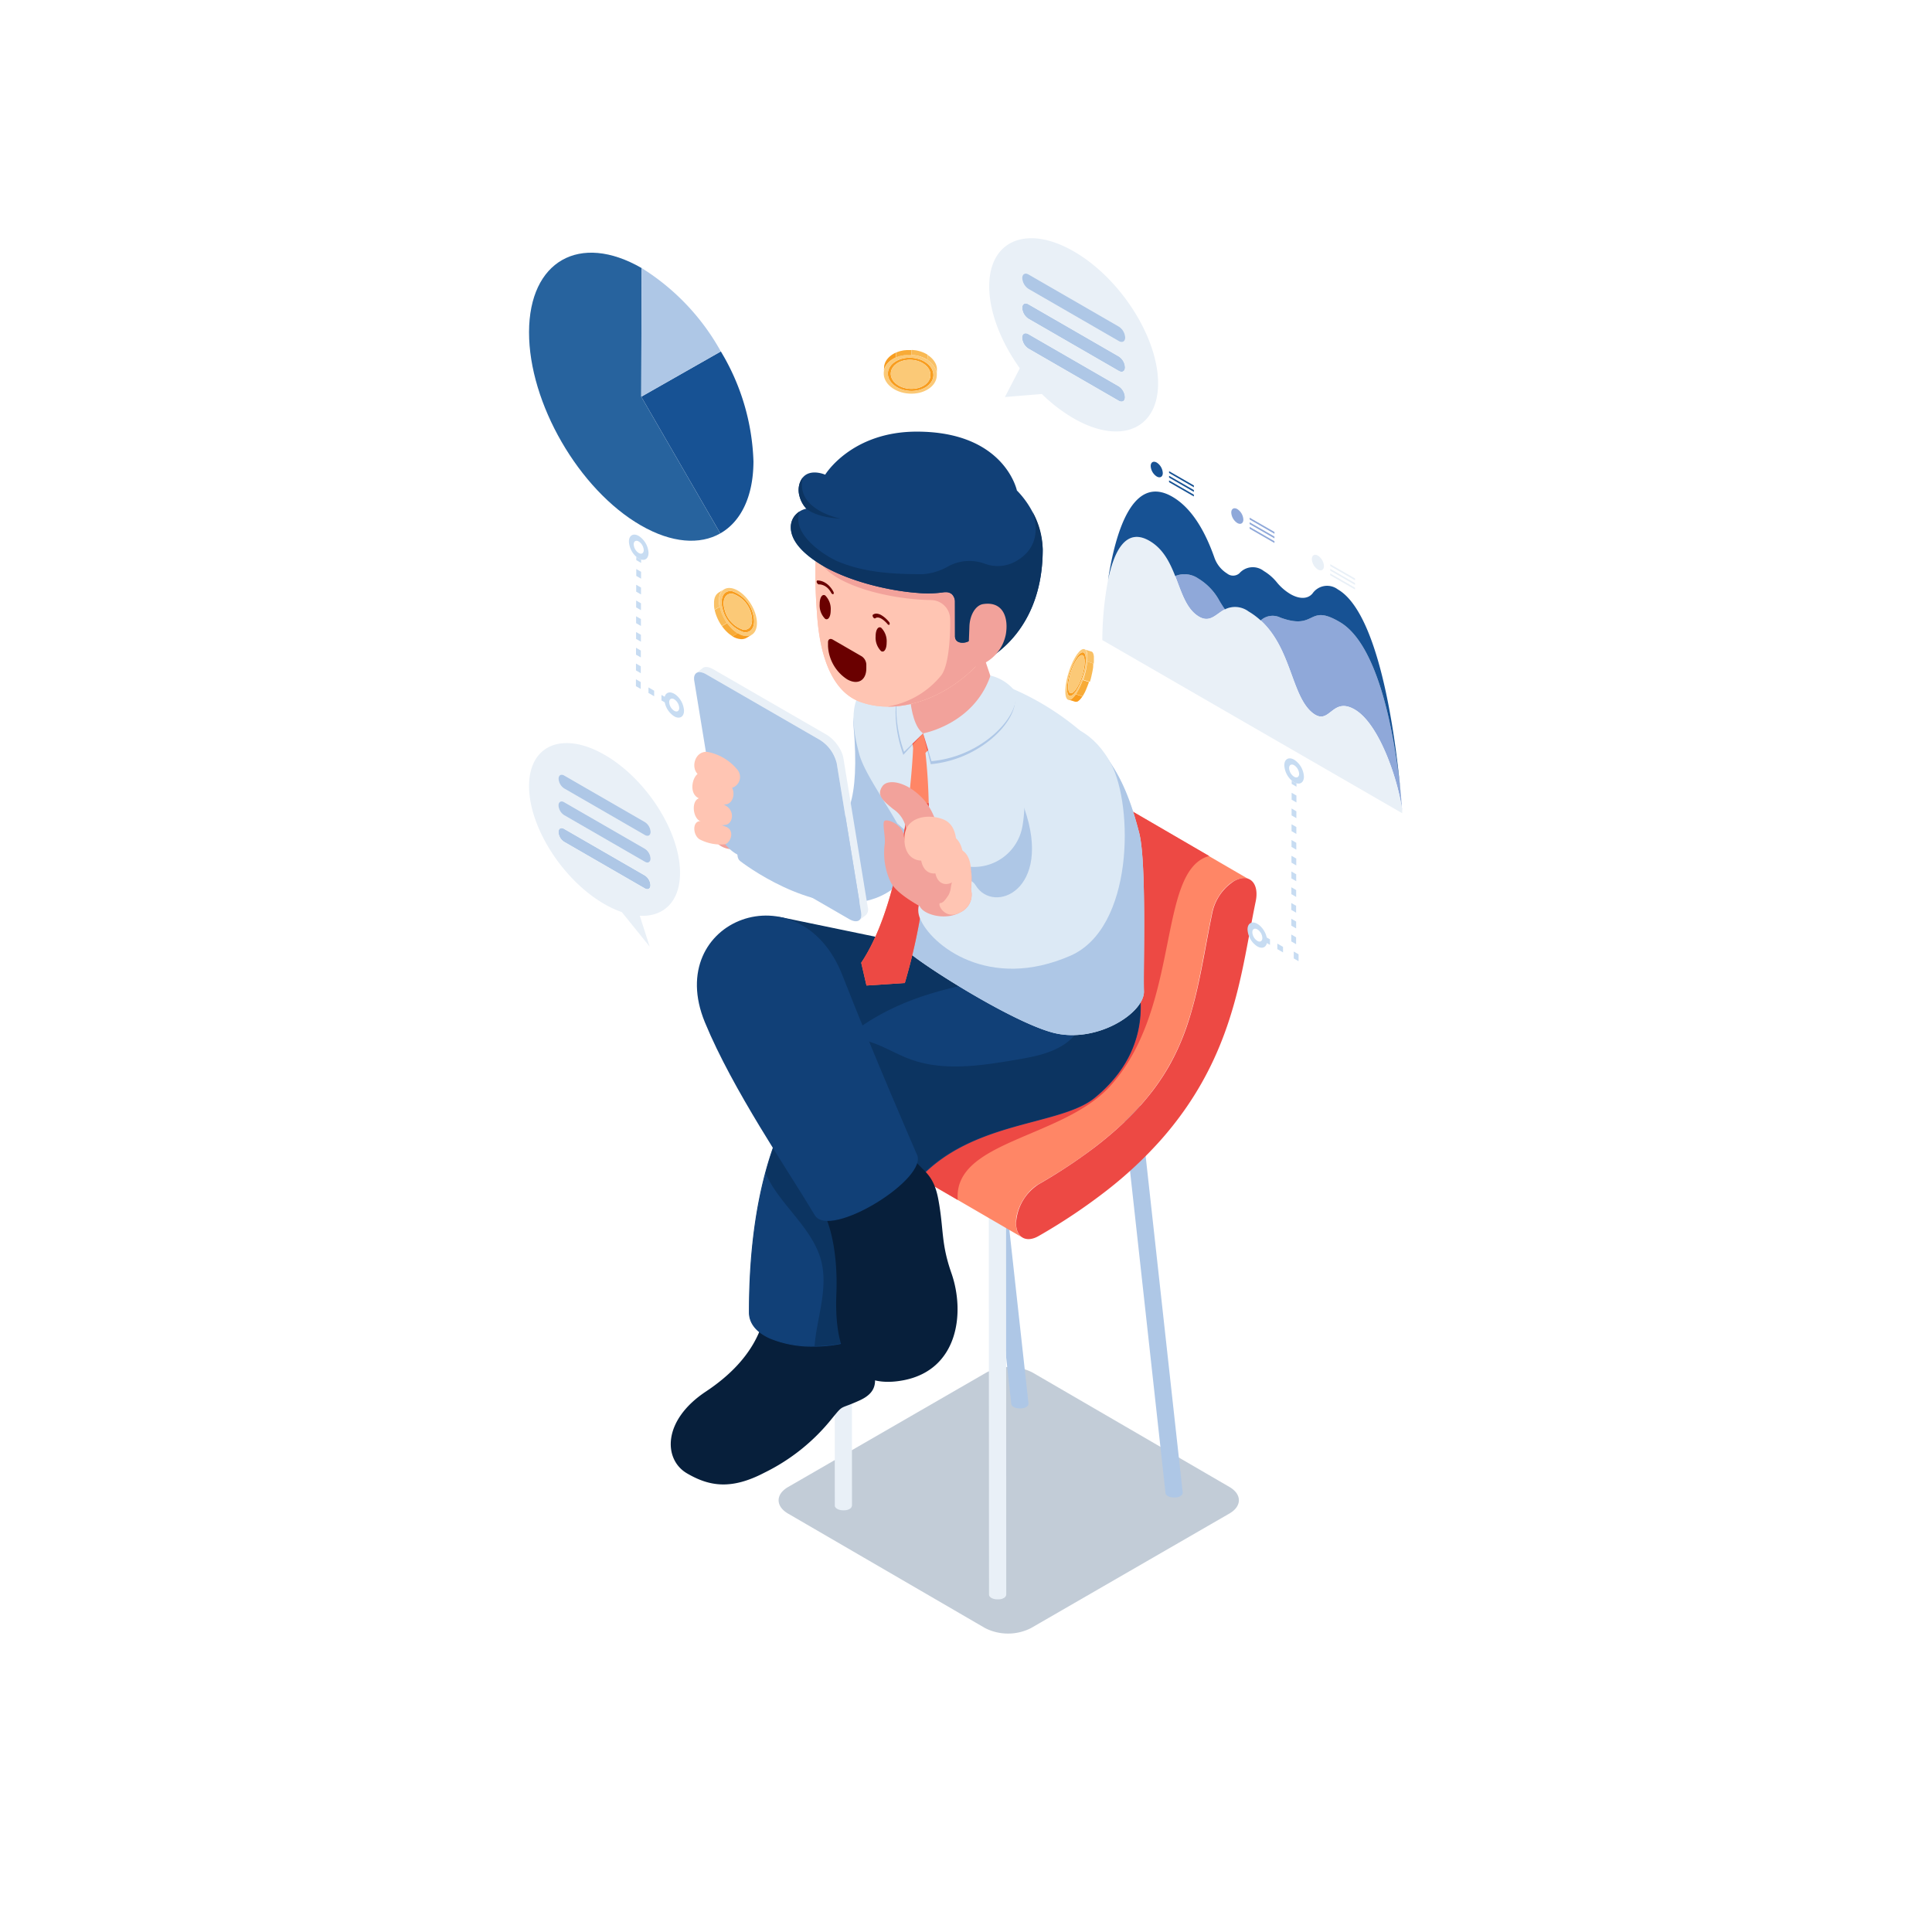 <svg xmlns="http://www.w3.org/2000/svg" xmlns:xlink="http://www.w3.org/1999/xlink" width="257" height="257" viewBox="0 0 257 257">
  <defs>
    <clipPath id="clip-path">
      <rect id="Rectangle_324" data-name="Rectangle 324" width="257" height="257" rx="15" transform="translate(652 1040)" fill="none" stroke="#e5e5e5" stroke-width="1"/>
    </clipPath>
  </defs>
  <g id="Mask_Group_7" data-name="Mask Group 7" transform="translate(-652 -1040)" clip-path="url(#clip-path)">
    <g id="businessman_analyzing_graph" data-name="businessman analyzing graph" transform="translate(-70.171 926.691)">
      <g id="Group_1427" data-name="Group 1427" transform="translate(792.546 145)">
        <g id="Group_1375" data-name="Group 1375" transform="translate(18.85 25.726)">
          <g id="Group_1345" data-name="Group 1345" transform="translate(12.882 40.179)">
            <g id="Group_1333" data-name="Group 1333" transform="translate(1.465 84.241)" opacity="0.25">
              <path id="Path_39014" data-name="Path 39014" d="M912.382,697.281c-1.679.969-1.681,2.56-.005,3.534l26.206,15.229a6.748,6.748,0,0,0,6.1.009l26.406-15.246c1.679-.969,1.682-2.56.005-3.534l-26.206-15.229a6.748,6.748,0,0,0-6.1-.009Z" transform="translate(-911.121 -681.311)" fill="#0c3461"/>
            </g>
            <g id="Group_1335" data-name="Group 1335" transform="translate(47.106 47.447)">
              <path id="Path_39015" data-name="Path 39015" d="M1074.146,552.265c0,.011,0,.023,0,.034s0,.024,0,.036,0,.02.007.029.006.023.01.034.008.019.012.028.01.024.017.036.01.017.015.026.017.027.027.04l.018.023a.583.583,0,0,0,.049.052l.019.019c.011.01.023.02.035.029l.032.025.041.028c.014.009.028.019.044.028a1.165,1.165,0,0,0,.109.055l.033.014c.029.012.06.024.09.034l.033.012.059.017.045.012.064.014.043.009c.043.008.087.014.131.018l.041,0,.078.005h.113l.053,0,.058,0,.053,0,.057-.006.052-.007.061-.011.048-.01.072-.018.039-.011c.042-.012.084-.026.124-.042l.058-.025.03-.013q.044-.021.085-.044a.722.722,0,0,0,.293-.284.416.416,0,0,0,.047-.191l5.82,52.844a.578.578,0,0,1-.34.476c-.027.016-.056.03-.085.044l-.03.013-.052.023-.006,0c-.04.016-.082.029-.124.042l-.01,0-.03.007-.072.018-.019,0-.029.005-.061.011-.025,0-.027,0-.058.006-.027,0h-.026l-.059,0h-.166l-.078-.005-.032,0h-.01q-.066-.007-.131-.018h-.006l-.037-.008-.064-.014-.045-.012-.06-.017-.012,0-.021-.008c-.031-.011-.061-.022-.091-.034l-.033-.014a1.173,1.173,0,0,1-.109-.055l-.014-.008-.03-.02-.042-.027-.032-.025-.035-.029-.007-.006-.012-.013a.639.639,0,0,1-.049-.053l-.011-.011-.008-.012c-.01-.013-.019-.027-.027-.04s-.008-.011-.011-.017l0-.009c-.006-.012-.011-.024-.017-.036l-.01-.021,0-.007a.355.355,0,0,1-.01-.034c0-.008-.005-.015-.006-.023v-.006a.362.362,0,0,1,0-.036c0-.008,0-.016,0-.023v-.01h0Z" transform="translate(-1074.146 -551.594)" fill="#aec7e6"/>
              <g id="Group_1334" data-name="Group 1334">
                <path id="Path_39016" data-name="Path 39016" d="M1074.487,550.081a.5.5,0,0,0-.006.944,1.8,1.8,0,0,0,1.631,0,.5.5,0,0,0,.005-.945A1.8,1.8,0,0,0,1074.487,550.081Z" transform="translate(-1074.146 -549.885)" fill="#98add4"/>
              </g>
            </g>
            <g id="Group_1340" data-name="Group 1340" transform="translate(8.903 35.6)">
              <g id="Group_1337" data-name="Group 1337" transform="translate(17.684)">
                <path id="Path_39017" data-name="Path 39017" d="M1000.853,509.95c0,.011,0,.022,0,.034a.359.359,0,0,0,0,.036c0,.01,0,.02.007.029a.339.339,0,0,0,.01.034c0,.009.008.019.012.028s.01.024.017.036l.015.026c.008.013.017.027.027.04l.019.023a.66.66,0,0,0,.049.053l.019.019.035.029.032.025.041.027.044.028a1.2,1.2,0,0,0,.109.055l.033.014q.044.018.091.034l.033.011.059.017.045.012.064.013.043.009c.043.008.087.014.131.018l.041,0,.078.005h.166l.059,0,.053,0,.058-.006.052-.007.061-.011.048-.01.072-.018.039-.011c.042-.012.084-.026.124-.042l.058-.025.03-.013c.029-.014.057-.028.085-.044a.725.725,0,0,0,.293-.284.418.418,0,0,0,.048-.191l5.82,52.844a.577.577,0,0,1-.341.476c-.027.016-.055.031-.085.044l-.03.013-.052.023-.006,0c-.04.015-.081.029-.124.042l-.01,0-.03.007-.072.018-.019,0-.029.005-.061.011-.024,0-.027,0-.058.006-.027,0h-.026l-.059,0-.029,0h-.137l-.078-.005-.032,0h-.01c-.044,0-.088-.011-.131-.018h-.006l-.037-.008-.064-.014-.045-.012-.06-.017-.013,0-.02-.008c-.031-.01-.061-.022-.09-.034l-.033-.014c-.038-.017-.074-.035-.109-.055l-.014-.008-.03-.02-.041-.028-.032-.026c-.012-.01-.024-.019-.035-.029l-.007-.006-.012-.013a.649.649,0,0,1-.049-.052l-.011-.011-.008-.012c-.01-.013-.019-.027-.027-.04l-.012-.017,0-.009c-.006-.012-.011-.024-.017-.036s-.007-.014-.01-.021l0-.007a.329.329,0,0,1-.01-.034.212.212,0,0,1-.007-.023v-.006c0-.012,0-.024,0-.036s0-.016,0-.024v-.01h0Z" transform="translate(-1000.853 -509.279)" fill="#aec7e6"/>
                <g id="Group_1336" data-name="Group 1336">
                  <path id="Path_39018" data-name="Path 39018" d="M1001.193,507.765a.5.5,0,0,0-.006.945,1.8,1.8,0,0,0,1.631,0,.5.5,0,0,0,.005-.945A1.8,1.8,0,0,0,1001.193,507.765Z" transform="translate(-1000.853 -507.57)" fill="#98add4"/>
                </g>
              </g>
              <g id="Group_1339" data-name="Group 1339" transform="translate(0 9.195)">
                <path id="Path_39019" data-name="Path 39019" d="M937.689,542.794a.312.312,0,0,0,0,.034c0,.012,0,.024,0,.036s0,.02.007.029.006.023.01.034.008.019.012.028.01.024.017.036.01.017.015.026.017.027.027.04l.018.023a.652.652,0,0,0,.049.052l.019.019c.011.01.023.02.035.029l.032.025.042.028c.014.009.028.019.044.028a1.166,1.166,0,0,0,.109.055l.033.014c.029.012.06.024.09.034l.033.012.059.017.046.012.064.014.043.009c.043.008.087.014.131.018l.041,0,.078.005h.166l.058,0,.054,0,.057-.006.052-.007.061-.011.048-.009.072-.018.039-.011c.042-.012.084-.026.124-.042l.058-.025.03-.013c.029-.014.057-.029.085-.044a.724.724,0,0,0,.293-.284.414.414,0,0,0,.047-.192l.026,57.2a.577.577,0,0,1-.34.476c-.027.016-.055.031-.085.044l-.03.013-.052.023-.007,0c-.04.015-.081.029-.124.042l-.01,0-.029.007-.072.018-.019,0-.029.005-.061.011-.025,0-.027,0-.058.006-.027,0H939l-.059,0-.029,0h-.137l-.078-.005-.032,0h-.009c-.044,0-.088-.011-.131-.018h-.006l-.037-.008-.064-.014-.045-.012-.06-.017-.013,0-.02-.008c-.031-.011-.061-.022-.091-.034l-.033-.014a1.183,1.183,0,0,1-.109-.055l-.014-.008-.03-.02-.041-.028-.032-.026-.035-.029-.007-.006-.012-.013a.606.606,0,0,1-.049-.052l-.011-.012-.008-.012c-.01-.013-.019-.027-.027-.04s-.008-.011-.011-.017l0-.009c-.007-.012-.012-.024-.017-.036l-.01-.021,0-.007c0-.011-.007-.023-.01-.034s-.005-.015-.006-.023v-.006c0-.012,0-.024,0-.036s0-.016,0-.024V600h0Z" transform="translate(-937.689 -542.123)" fill="#e9f0f7"/>
                <g id="Group_1338" data-name="Group 1338">
                  <path id="Path_39020" data-name="Path 39020" d="M938.029,540.61a.5.5,0,0,0-.006.944,1.8,1.8,0,0,0,1.631,0,.5.5,0,0,0,.005-.945A1.8,1.8,0,0,0,938.029,540.61Z" transform="translate(-937.689 -540.414)" fill="#98add4"/>
                </g>
              </g>
            </g>
            <g id="Group_1342" data-name="Group 1342" transform="translate(29.422 56.642)">
              <path id="Path_39021" data-name="Path 39021" d="M1010.982,585.11c0,.011,0,.022,0,.034s0,.024,0,.036,0,.02.007.03.006.023.01.034.008.019.012.028.01.024.017.036.01.017.015.026.017.027.027.04l.018.023a.673.673,0,0,0,.049.053l.019.019.035.029.032.026.041.027.044.028c.034.02.071.038.109.055l.033.014c.029.012.06.024.091.034l.033.011.059.017.046.012.064.013.044.009c.043.008.087.014.131.018l.041,0,.078.005h.166l.058,0,.053,0,.057-.006.052-.007.061-.011.048-.01.072-.018.039-.01c.042-.013.084-.026.124-.042l.058-.025.03-.013c.029-.014.057-.028.085-.044a.721.721,0,0,0,.293-.284.416.416,0,0,0,.048-.192l.026,57.2a.577.577,0,0,1-.34.476c-.028.016-.056.03-.085.044l-.03.013-.052.023-.006,0c-.04.016-.081.029-.124.042l-.01,0-.029.007-.072.017-.019,0-.029.005-.061.011-.025,0-.027,0-.057.006-.028,0h-.026l-.059,0-.029,0h-.137l-.078-.005-.031,0h-.01c-.044,0-.088-.011-.131-.018h-.006l-.037-.008-.064-.014-.045-.012-.06-.017-.013,0-.02-.008c-.031-.01-.061-.022-.09-.034l-.033-.014a1.1,1.1,0,0,1-.109-.055l-.014-.008-.03-.02-.041-.028-.032-.025-.035-.029-.007-.006-.012-.013a.681.681,0,0,1-.049-.052l-.011-.011-.008-.012c-.01-.013-.019-.027-.027-.04l-.011-.017,0-.009a.379.379,0,0,1-.017-.036c0-.007-.007-.014-.01-.021l0-.007c0-.011-.007-.023-.01-.034s-.005-.016-.007-.023v-.006c0-.012,0-.024,0-.036s0-.016,0-.024v-.01h0Z" transform="translate(-1010.982 -584.439)" fill="#e9f0f7"/>
              <g id="Group_1341" data-name="Group 1341">
                <path id="Path_39022" data-name="Path 39022" d="M1011.322,582.925a.5.5,0,0,0-.006.945,1.8,1.8,0,0,0,1.631,0,.5.5,0,0,0,.005-.945A1.8,1.8,0,0,0,1011.322,582.925Z" transform="translate(-1010.982 -582.73)" fill="#98add4"/>
              </g>
            </g>
            <g id="Group_1344" data-name="Group 1344">
              <path id="Path_39023" data-name="Path 39023" d="M905.889,426.314v.009c0,.05,0,.1,0,.145v.01c0,.015,0,.029,0,.046s0,.057.006.085a.173.173,0,0,0,0,.025c0,.021,0,.041.006.06s0,.04.006.059,0,.022,0,.033.007.044.01.066,0,.029.008.044a.329.329,0,0,0,.007.037l.013.071c0,.013.006.027.009.038s.006.022.007.034l.022.082a.36.36,0,0,0,.01.037c0,.009.006.018.007.025.01.032.021.065.033.1,0,.011.007.025.012.037s0,.009.006.013c.019.053.041.1.063.151,0,0,0,0,0,.006a.052.052,0,0,0,.006.01,1.68,1.68,0,0,0,.1.184.023.023,0,0,0,.006.01s0,0,0,0a1.455,1.455,0,0,0,.1.135.393.393,0,0,0,.025.031,1.246,1.246,0,0,0,.1.113s0,0,.008.008a1.557,1.557,0,0,0,.12.1l.029.022a1.335,1.335,0,0,0,.132.088l23.033,13.385,10.02,5.823c-.045-.027-.088-.056-.131-.087l-.031-.023a1.3,1.3,0,0,1-.12-.1s0,0-.007-.008a1.282,1.282,0,0,1-.1-.113c-.009-.01-.018-.02-.025-.031a1.56,1.56,0,0,1-.1-.135l-.009-.013a1.919,1.919,0,0,1-.1-.185.084.084,0,0,1-.007-.015c-.023-.049-.044-.1-.065-.153-.006-.016-.012-.032-.018-.05s-.022-.062-.032-.094l-.018-.063c-.007-.026-.015-.054-.021-.082s-.012-.047-.016-.071-.01-.048-.015-.072-.01-.054-.015-.081l-.009-.066c0-.029-.009-.059-.012-.09s0-.041-.006-.062c0-.037-.006-.073-.007-.11,0-.015,0-.029,0-.046q0-.079,0-.163c0-.053,0-.107,0-.16,0-.019,0-.037,0-.056,0-.038,0-.075.006-.113,0-.019,0-.038,0-.059l.013-.119,0-.048c.007-.056.015-.113.025-.169a.119.119,0,0,1,0-.022c.009-.05.018-.1.027-.148,0-.02.009-.041.012-.06.009-.038.016-.076.025-.115,0-.022.01-.043.015-.065s.019-.075.028-.112l.018-.065c.01-.039.022-.079.034-.119.006-.019.01-.038.016-.056.018-.057.035-.115.055-.172l0-.013c.018-.053.037-.106.056-.159.007-.018.013-.035.019-.051.016-.041.031-.081.047-.121.007-.019.015-.038.024-.057.016-.041.034-.082.051-.123.006-.015.013-.029.019-.046.025-.054.05-.11.075-.166l.019-.037c.021-.044.041-.088.063-.131s.031-.06.046-.088.031-.059.045-.087c.043-.078.085-.154.129-.231.009-.015.016-.028.025-.041.063-.107.128-.211.2-.314l.031-.044c.054-.082.11-.163.169-.242,0,0,0,0,0,0,.041-.056.084-.11.126-.165l.1-.125a.144.144,0,0,0,.019-.024c.04-.048.081-.1.122-.143l.037-.04.088-.1.052-.053c.026-.026.051-.054.079-.081s.037-.037.054-.056.051-.05.078-.073.04-.038.06-.057l.076-.069.062-.053.078-.066.06-.05.084-.065.056-.043c.031-.024.063-.046.094-.067s.031-.024.047-.034l.141-.094.007,0c.048-.031.1-.06.147-.09.189-.109.377-.219.562-.328l.041-.023.131-.078.4-.235.2-.119.364-.22.2-.119.377-.234.162-.1.526-.332,0,0,.063-.04.422-.27c.056-.037.109-.072.165-.107l.314-.206.186-.125.284-.188.194-.131.269-.182.094-.064.106-.072.228-.158.2-.14.223-.158.2-.14.22-.159c.065-.045.128-.092.193-.138l.217-.158.12-.088.055-.04c.159-.118.316-.235.47-.351q.3-.227.591-.451l.164-.129.2-.154c.115-.09.226-.179.338-.269l.009-.006c.2-.157.386-.313.576-.47l.039-.033.338-.282c.04-.034.078-.068.119-.1.1-.084.194-.166.289-.25s.188-.162.281-.244l.279-.247c.053-.047.109-.1.161-.144s.076-.069.115-.1l.232-.211c.094-.087.188-.173.279-.26l.225-.211.125-.119q.134-.128.264-.256c.128-.125.253-.248.376-.373.035-.034.069-.069.1-.1l.115-.115.128-.132.17-.178c.074-.075.144-.15.214-.225l.162-.172.054-.059c.062-.066.12-.131.181-.2l.117-.128c.1-.116.209-.234.311-.35.009-.01.019-.022.029-.032s0,0,0,0c.109-.125.216-.248.32-.372l.1-.116c.053-.062.106-.125.156-.185l.043-.053c.132-.157.26-.316.386-.473l.122-.154.07-.09c.05-.066.1-.131.151-.2l.123-.163c.05-.065.1-.129.147-.194.022-.031.046-.06.068-.091l.04-.053c.109-.147.216-.3.32-.442l.015-.022c.1-.14.2-.281.294-.422.012-.018.027-.037.038-.056l.047-.071c.062-.091.122-.181.182-.272l.079-.122c.085-.129.168-.259.25-.386.11-.176.218-.353.323-.529l.088-.15c.035-.057.07-.116.1-.173s.078-.138.117-.207l.107-.19c.078-.138.154-.278.229-.417.023-.043.047-.085.069-.128a.255.255,0,0,0,.015-.026c.1-.181.189-.361.28-.542.026-.05.051-.1.077-.151s.044-.093.067-.139c.062-.127.122-.251.182-.378.017-.037.035-.071.051-.106l.053-.116q.083-.181.165-.361c.02-.047.042-.092.063-.138.01-.027.022-.053.034-.079q.092-.212.181-.423c.019-.044.038-.088.057-.134,0-.01.009-.022.013-.034.085-.2.167-.41.248-.618a.18.18,0,0,0,.012-.029c.013-.031.023-.063.037-.094q.108-.28.212-.564c.012-.034.025-.066.037-.1s.022-.06.032-.091c.085-.238.169-.476.251-.717l.009-.026c.012-.037.022-.074.035-.11q.13-.4.256-.8c.007-.025.016-.05.023-.076.065-.211.129-.424.191-.639.013-.047.026-.1.04-.143.037-.129.075-.257.11-.388.024-.082.046-.166.068-.25s.04-.144.059-.216c.069-.258.138-.518.2-.78l.044-.175.035-.144c.053-.22.106-.441.159-.663.016-.075.034-.148.051-.223.065-.279.128-.561.19-.845l0-.018c.009-.043.018-.084.026-.126.046-.212.091-.425.137-.638.018-.088.035-.177.054-.266.037-.178.074-.357.109-.536l.057-.282.11-.558c.016-.082.031-.163.047-.244.051-.266.1-.532.153-.8.043-.222.085-.444.126-.667,0-.01,0-.019.006-.028.06-.319.119-.641.181-.964l.128-.687c.021-.112.043-.223.063-.335.029-.157.059-.314.09-.471.02-.113.042-.226.065-.341l.092-.483c.021-.109.043-.217.063-.326.034-.176.071-.354.106-.532.018-.094.037-.186.054-.28.056-.27.11-.543.167-.817.021-.1.046-.2.072-.3a.337.337,0,0,1,.01-.035c.025-.1.054-.193.085-.288a.3.3,0,0,1,.01-.032c.032-.1.066-.2.1-.292a.1.1,0,0,1,.007-.021c.039-.1.081-.2.126-.3a.021.021,0,0,1,0-.009c.044-.1.091-.2.14-.3a.156.156,0,0,0,.012-.022c.038-.076.078-.15.119-.225.019-.034.038-.069.059-.1s.047-.081.071-.12c.054-.091.11-.179.167-.267.023-.034.045-.069.067-.1s.057-.081.085-.12.078-.107.116-.16c.013-.018.026-.035.04-.052.059-.075.117-.15.178-.222l.026-.029c.063-.075.128-.15.2-.22l.015-.016q.1-.1.2-.2l.019-.018c.067-.065.135-.128.2-.188l.037-.031c.068-.059.135-.115.2-.167l.035-.026c.07-.053.141-.1.211-.153l.027-.018c.075-.05.151-.1.228-.143.06-.035.122-.067.182-.1l.021-.01c.059-.029.116-.056.175-.081l.035-.015c.059-.023.116-.047.175-.066a.183.183,0,0,1,.026-.009c.06-.02.12-.04.181-.056s.119-.028.178-.038l.041-.007c.044-.007.087-.013.129-.018l.046,0c.05,0,.1-.006.144-.006h.022a1.412,1.412,0,0,1,.16.009c.032,0,.063.009.094.013l.074.01.018,0c.041.009.082.021.122.032l.034.01c.034.012.066.023.1.037l.044.018c.044.02.088.043.129.066l-5.39-3.132L937,380.608a1.328,1.328,0,0,0-.129-.066l-.044-.018-.069-.028-.028-.009a.229.229,0,0,0-.034-.01,1.189,1.189,0,0,0-.122-.032l-.018,0-.007,0c-.022,0-.044-.006-.066-.009a.933.933,0,0,0-.094-.013s0,0-.007,0c-.048,0-.1-.007-.15-.007h0a.091.091,0,0,0-.02,0c-.04,0-.08,0-.121,0l-.025,0-.045,0-.063.007-.068.01-.04.007-.024,0-.128.028-.026.008-.1.028-.082.027-.025.009-.015,0c-.04.015-.081.029-.121.046l-.039.018-.035.015c-.015.006-.031.012-.046.019l-.119.056-.01.006-.02.01-.09.047-.093.052a.279.279,0,0,1-.029.016l-.122.076c-.026.016-.051.032-.076.05l-.026.018c-.009,0-.016.01-.024.015l-.128.091c-.021.015-.039.031-.06.045s-.023.018-.035.028l-.035.027c-.045.035-.09.072-.134.109l-.035.031-.037.032c-.021.018-.041.035-.062.055q-.066.059-.132.123l-.01.009a.255.255,0,0,1-.019.019l-.1.1-.1.106-.015.016s0,0-.007.007c-.04.043-.079.087-.117.131-.024.026-.047.054-.069.081l-.027.031-.02.024-.118.145-.04.053-.04.051c-.015.02-.031.041-.047.062s-.046.066-.069.1-.057.079-.085.12c-.009.013-.019.026-.028.04s-.026.043-.04.063c-.057.087-.113.176-.167.267-.013.021-.026.04-.038.062l-.034.057-.057.1c-.016.029-.034.059-.048.088-.025.044-.047.091-.07.137,0,.008-.007.015-.012.022s0,.007-.006.012c-.025.05-.05.1-.073.151s-.041.088-.06.132a.021.021,0,0,0,0,.009.007.007,0,0,0,0,0c-.02.047-.041.093-.06.139s-.038.1-.057.142c0,.006,0,.012-.006.018a.09.09,0,0,0-.007.021c-.015.035-.028.072-.043.109s-.035.1-.051.151c0,.012-.007.022-.01.033a.227.227,0,0,0-.01.031c-.01.031-.021.062-.029.093-.016.053-.033.106-.047.16,0,.012-.006.023-.01.037l-.009.035c-.007.029-.016.059-.023.088-.013.054-.025.107-.037.162A.508.508,0,0,0,932,385c-.057.273-.113.545-.168.817-.019.094-.037.186-.056.28-.035.178-.07.356-.1.532-.022.109-.043.216-.063.324-.031.162-.063.325-.094.486-.02.112-.042.225-.063.338-.031.158-.06.316-.09.475l-.026.132c-.012.067-.025.135-.037.2l-.123.66c-.062.33-.123.66-.185.986q-.066.351-.132.7c-.05.267-.1.532-.153.8l-.048.247c-.035.185-.072.372-.109.555l-.057.284c-.035.179-.072.357-.109.534-.019.09-.037.178-.056.267-.044.213-.09.426-.135.638-.01.048-.021.1-.031.144-.062.283-.125.564-.189.845l-.053.223q-.077.333-.159.661c-.025.107-.052.215-.078.32q-.1.392-.2.78c-.019.072-.038.144-.059.216-.057.214-.118.427-.178.639l-.04.14c-.07.241-.142.479-.215.717q-.126.4-.257.8c-.015.046-.028.091-.044.137-.081.241-.165.479-.25.717-.023.063-.046.126-.069.189-.069.19-.139.379-.213.566-.014.041-.031.082-.047.123q-.121.311-.248.618l-.071.167-.181.423-.1.216c-.054.12-.109.242-.164.363-.035.073-.069.147-.1.22-.06.126-.12.253-.182.379-.048.1-.1.194-.144.291q-.143.284-.3.569c-.022.043-.047.085-.069.128-.075.139-.151.277-.229.417-.035.063-.072.126-.109.19-.072.126-.145.254-.22.38l-.088.15c-.106.176-.213.351-.324.529-.081.128-.165.257-.248.386l-.079.121q-.09.136-.182.273c-.028.043-.057.084-.085.126-.1.141-.194.282-.294.423a.115.115,0,0,0-.015.02c-.1.147-.212.294-.322.442l-.106.143c-.048.066-.1.131-.147.2l-.123.162c-.05.066-.1.131-.153.2l-.191.244c-.126.157-.256.314-.386.473-.065.079-.131.157-.2.236-.032.04-.064.078-.1.118-.106.123-.213.248-.323.373l-.029.034c-.1.116-.207.232-.313.35l-.116.128c-.078.085-.156.169-.235.254-.053.057-.107.115-.161.172-.071.075-.143.151-.215.226l-.17.176-.242.248-.1.1c-.123.123-.248.248-.376.373s-.258.25-.391.375l-.223.211-.279.259-.232.213c-.091.082-.184.166-.278.248s-.184.165-.278.247-.187.163-.282.244-.191.166-.29.248c-.15.128-.3.256-.455.385l-.041.032c-.188.157-.38.313-.576.47l-.007.006c-.175.141-.354.282-.535.422-.054.044-.11.087-.166.131-.194.15-.389.3-.589.451-.154.116-.313.234-.471.351l-.173.128-.219.158c-.063.046-.126.093-.191.138l-.222.158-.2.14c-.073.053-.148.1-.224.157l-.2.141c-.075.053-.151.106-.228.157l-.2.137c-.09.062-.179.123-.27.184-.063.044-.128.087-.192.129l-.284.19-.186.123-.313.206-.167.109c-.138.09-.279.179-.42.269l-.068.044q-.26.165-.524.33c-.056.034-.11.068-.164.1-.125.076-.25.154-.376.23-.065.041-.131.081-.2.121l-.361.219-.2.12c-.132.078-.263.157-.4.235l-.17.1c-.185.109-.373.217-.563.328l-.029.018c-.04.022-.078.047-.118.072l-.007,0h0l-.128.084-.012.01-.047.032-.071.05-.023.018c-.019.015-.037.029-.056.043s-.035.026-.051.04l-.032.026-.06.048-.041.034-.037.034-.062.053c-.012.01-.024.019-.034.029l-.043.04-.062.057-.028.025-.048.048-.056.056c-.007.008-.015.013-.02.021l-.057.06-.052.053a.062.062,0,0,1-.015.015l-.075.084-.035.04s0,0-.006.006c-.038.044-.076.09-.114.135a0,0,0,0,0,0,0l-.019.023c-.032.038-.063.078-.1.118l-.006.007c-.041.054-.084.109-.125.165a0,0,0,0,0,0,0c-.059.078-.115.16-.171.241-.006.01-.013.019-.019.028s-.008.012-.01.018c-.069.1-.134.207-.2.314,0,.007-.01.013-.015.021s-.007.013-.01.02c-.044.075-.088.153-.129.229,0,0,0,.009-.007.013l-.038.073c-.015.029-.031.059-.045.088l-.009.018-.054.112c-.006.013-.013.026-.019.039a.009.009,0,0,1,0,.006c-.022.047-.044.1-.065.144a.158.158,0,0,0-.007.016c-.007.015-.013.031-.019.046s-.024.054-.035.082l-.018.041-.022.057-.019.046c-.009.025-.018.05-.028.073s-.013.035-.019.053a.083.083,0,0,0-.007.021c-.018.045-.032.091-.049.137l0,.013v0c-.018.051-.034.1-.05.154a.159.159,0,0,0,0,.016c-.006.018-.012.037-.016.056l-.026.085c0,.012,0,.022-.007.032l-.018.066c-.006.021-.01.04-.016.06s-.007.034-.012.05-.01.044-.015.066-.007.026-.01.041-.009.048-.015.073-.009.04-.012.059,0,.016,0,.023c-.009.041-.015.084-.022.126,0,.007,0,.013,0,.021v0l-.022.15a.071.071,0,0,1,0,.016c0,.015,0,.031,0,.047s-.007.056-.01.082a.32.32,0,0,1,0,.038c0,.019,0,.038,0,.059l0,.048c0,.022,0,.043,0,.065s0,.037,0,.054a.162.162,0,0,0,0,.027C905.889,426.224,905.889,426.27,905.889,426.314Z" transform="translate(-905.889 -380.408)" fill="#ff8666"/>
              <g id="Group_1343" data-name="Group 1343" transform="translate(33.053 19.208)">
                <path id="Path_39024" data-name="Path 39024" d="M1052.931,449.428a6.665,6.665,0,0,0-2.872,4.186c-.425,2.045-.778,4.021-1.141,5.932s-.734,3.751-1.177,5.516c-.3,1.177-.623,2.318-.994,3.425a32.194,32.194,0,0,1-1.771,4.274c-.4.791-.839,1.574-1.335,2.362a30.053,30.053,0,0,1-1.946,2.733,35.495,35.495,0,0,1-2.967,3.264,47.533,47.533,0,0,1-4.621,3.941,70.553,70.553,0,0,1-7.18,4.707,6.563,6.563,0,0,0-2.978,5.158c.005,1.9,1.347,2.661,3,1.708a77.011,77.011,0,0,0,9.172-6.146,54.191,54.191,0,0,0,6.967-6.5,45.451,45.451,0,0,0,3.583-4.565,43.318,43.318,0,0,0,3.54-6.208c.548-1.176,1.026-2.341,1.45-3.487.483-1.31.893-2.6,1.25-3.857.408-1.44.748-2.846,1.048-4.22.344-1.569.636-3.1.915-4.588.32-1.7.622-3.356.955-4.955.432-2.081-.508-3.43-2.1-3.015A3.236,3.236,0,0,0,1052.931,449.428Z" transform="translate(-1023.95 -449.018)" fill="#ed4944"/>
              </g>
              <path id="Path_39025" data-name="Path 39025" d="M924.524,437.145v.009c0,.05,0,.1,0,.145v.01c0,.015,0,.029,0,.046s0,.057.006.085a.138.138,0,0,0,0,.025c0,.021,0,.041.006.06s0,.04.006.059l0,.032c0,.022.008.044.01.066s0,.029.007.044,0,.023.008.037l.013.071c0,.013.006.027.009.038s.006.022.007.034l.022.082a.346.346,0,0,0,.01.037c0,.009.006.018.007.025.01.032.021.065.033.1,0,.011.007.025.012.037s0,.009.006.013c.019.053.041.1.063.151,0,0,0,0,0,.006a.045.045,0,0,0,.006.01,1.7,1.7,0,0,0,.1.184.023.023,0,0,0,.006.01s0,0,0,0a1.542,1.542,0,0,0,.1.135l.025.031a1.251,1.251,0,0,0,.1.113.039.039,0,0,1,.007.008c.038.037.08.072.12.1l.029.022a1.353,1.353,0,0,0,.132.088l19.229,11.174c-.623-7.9,13.984-8.169,20.3-15.168,9.484-10.509,6.146-28.7,13.151-30.586L955.63,391.439a1.31,1.31,0,0,0-.129-.066l-.044-.018-.069-.028-.028-.009a.239.239,0,0,0-.034-.01,1.194,1.194,0,0,0-.122-.032l-.018,0-.007,0c-.022,0-.044-.006-.066-.009a.939.939,0,0,0-.094-.013.01.01,0,0,0-.007,0c-.049,0-.1-.007-.15-.007h-.023c-.039,0-.079,0-.12,0l-.025,0-.046,0-.063.007-.068.01-.039.007-.024,0-.128.028a.177.177,0,0,1-.026.007l-.1.028-.082.027-.025.009-.015,0c-.039.015-.081.029-.12.046l-.039.018-.035.015c-.015.006-.031.012-.046.019-.04.018-.079.037-.119.056l-.01.006-.02.01-.09.047-.093.052a.321.321,0,0,1-.029.016l-.122.076c-.027.016-.052.032-.076.05l-.027.018-.024.015-.128.091-.06.045-.035.028-.035.027c-.046.035-.09.072-.133.109l-.035.031-.037.032c-.02.018-.041.035-.062.055-.044.039-.088.081-.132.123l-.01.009a.249.249,0,0,1-.019.019c-.034.032-.066.065-.1.1l-.1.106a.124.124,0,0,1-.015.016s0,0-.007.007c-.04.043-.079.087-.118.131-.023.026-.047.054-.069.081l-.026.031-.021.023-.117.145-.04.053-.04.052c-.015.02-.031.041-.047.062s-.045.066-.069.1-.057.079-.085.12l-.028.04c-.015.02-.027.043-.04.063-.057.087-.113.176-.167.267-.013.021-.027.04-.038.062s-.022.038-.034.057l-.057.1c-.016.029-.034.059-.048.088-.025.044-.047.091-.07.137,0,.008-.007.015-.012.022a.1.1,0,0,0-.006.012c-.025.05-.05.1-.073.151s-.041.088-.06.132a.018.018,0,0,0,0,.009.008.008,0,0,0,0,0c-.021.047-.041.093-.06.139l-.057.142c0,.006,0,.012-.006.018a.09.09,0,0,0-.007.021c-.015.035-.028.072-.043.109s-.035.1-.051.151c0,.011-.007.022-.01.032a.275.275,0,0,0-.01.031c-.01.031-.021.062-.029.093-.016.053-.032.106-.047.16,0,.012-.006.023-.01.037l-.009.035c-.007.029-.016.059-.023.088-.013.054-.025.107-.037.162,0,.018-.009.035-.012.054-.057.273-.113.545-.167.817-.019.094-.037.187-.056.28-.035.178-.071.356-.1.532-.022.109-.043.216-.063.324-.031.162-.063.325-.094.486-.021.112-.043.225-.063.338-.031.158-.06.316-.09.475l-.026.132c-.012.068-.025.135-.037.2l-.123.66c-.062.33-.123.66-.185.985q-.066.351-.132.7c-.05.267-.1.532-.153.8q-.024.123-.048.247c-.035.185-.072.372-.109.555l-.057.284c-.035.179-.072.357-.109.534-.019.09-.037.178-.056.267-.044.213-.09.426-.135.638-.01.048-.021.1-.031.144-.062.283-.125.564-.19.845l-.053.223q-.077.333-.159.661c-.025.107-.052.214-.078.32q-.1.392-.2.78c-.019.072-.038.144-.059.216-.057.214-.118.427-.178.639l-.04.14c-.071.241-.142.479-.214.717q-.126.4-.257.8c-.015.046-.028.091-.044.137-.081.241-.165.479-.25.717-.024.063-.046.126-.069.189-.069.19-.14.379-.213.566-.015.041-.031.082-.047.123-.081.207-.163.413-.248.618l-.07.167-.181.423-.1.216c-.054.12-.109.242-.165.363-.035.073-.069.147-.1.22-.06.126-.121.253-.182.379-.048.1-.1.194-.144.291q-.143.284-.3.568c-.022.043-.047.085-.069.128-.075.139-.151.277-.229.417-.035.063-.072.126-.109.189-.072.126-.146.254-.22.38l-.088.15c-.106.176-.213.351-.325.529-.081.128-.164.257-.248.386l-.079.12c-.06.091-.12.182-.182.273-.028.043-.057.084-.085.126-.1.141-.194.282-.294.423a.1.1,0,0,0-.015.02c-.1.147-.212.294-.322.442l-.106.142c-.048.066-.1.131-.147.2l-.123.162c-.05.066-.1.131-.153.2l-.191.244q-.19.236-.386.473c-.065.08-.131.157-.2.237-.032.04-.065.078-.1.118-.106.123-.213.248-.323.373l-.029.034c-.1.116-.207.232-.313.35l-.116.128-.235.254c-.053.057-.107.115-.162.172-.07.075-.142.151-.214.226l-.171.176-.242.248-.1.1c-.123.124-.248.248-.376.373s-.259.25-.391.375l-.223.211-.279.259-.232.213c-.091.082-.184.166-.278.248s-.184.165-.278.247-.186.163-.282.244-.191.166-.289.248c-.15.128-.3.256-.455.385l-.041.032c-.188.157-.38.313-.576.47l-.007.006c-.175.141-.354.282-.535.421-.054.044-.11.087-.166.131-.194.15-.39.3-.589.451-.154.116-.313.233-.471.351l-.174.128-.219.158c-.063.046-.127.093-.191.138l-.222.158-.2.14c-.073.053-.148.1-.225.157l-.2.141c-.075.053-.151.106-.228.157l-.2.137c-.09.062-.179.123-.27.184-.063.044-.128.087-.192.129l-.284.19-.186.123-.313.206-.167.109c-.138.09-.279.179-.42.269l-.067.044q-.26.165-.524.33c-.056.034-.11.068-.165.1-.125.076-.25.154-.376.23-.065.041-.131.081-.2.121l-.361.219-.2.12c-.132.078-.263.157-.4.235l-.17.1c-.185.109-.373.218-.562.328l-.029.018c-.04.022-.078.047-.118.072l-.007,0h0l-.128.084-.012.01c-.016.01-.031.022-.047.032l-.071.05-.024.018c-.019.015-.037.029-.056.043l-.052.04-.032.026-.06.048-.041.034-.037.034-.062.053c-.012.01-.023.019-.034.029l-.043.04-.062.057-.028.025-.048.048-.056.056c-.007.008-.015.013-.021.021s-.038.039-.057.06l-.052.053a.065.065,0,0,1-.015.015l-.075.084-.035.04s0,0-.006.006l-.114.135a0,0,0,0,0,0,0l-.019.023c-.032.038-.063.078-.1.118a.026.026,0,0,1-.006.007c-.041.054-.084.109-.125.165a0,0,0,0,0,0,0c-.059.078-.115.16-.17.241-.006.01-.013.019-.019.028s-.007.012-.01.018c-.069.1-.134.207-.2.314,0,.007-.01.013-.015.021s-.007.013-.01.02c-.044.075-.088.153-.129.229,0,0,0,.009-.008.013l-.038.073-.046.088-.009.018-.054.112c-.006.013-.014.026-.019.039a.01.01,0,0,1,0,.006c-.022.047-.044.1-.065.144a.161.161,0,0,0-.007.016c-.007.015-.013.031-.019.046s-.024.054-.035.082l-.018.041-.022.057-.019.046c-.009.025-.018.05-.028.073s-.013.035-.019.053a.075.075,0,0,0-.007.021c-.018.045-.032.091-.048.137l0,.013v0c-.018.052-.034.1-.05.154l0,.016c-.006.018-.012.037-.016.056l-.026.085c0,.012,0,.022-.008.032l-.018.066c-.006.021-.01.04-.016.06s-.008.034-.012.05-.01.044-.015.066-.007.026-.01.041-.009.048-.015.073-.009.04-.012.059,0,.016,0,.024c-.009.041-.014.084-.022.126,0,.007,0,.013,0,.021v0l-.022.15a.068.068,0,0,1,0,.016c0,.015,0,.031,0,.047s-.007.056-.01.082a.311.311,0,0,1,0,.038c0,.019,0,.038,0,.059l0,.048c0,.022,0,.043,0,.065s0,.037,0,.054a.145.145,0,0,0,0,.027C924.524,437.055,924.524,437.1,924.524,437.145Z" transform="translate(-919.307 -388.207)" fill="#ed4944"/>
            </g>
          </g>
          <g id="Group_1374" data-name="Group 1374">
            <path id="Path_39026" data-name="Path 39026" d="M891.2,467.452s28.7,5.949,35.092,7.268c8.733,1.8,1.465,18.32-14.96,14.661-7.592-1.691-19.495-4.025-24.627-6.183S880.239,466.087,891.2,467.452Z" transform="translate(-876.423 -402.84)" fill="#0c3461"/>
            <g id="Group_1348" data-name="Group 1348" transform="translate(0 70.036)">
              <path id="Path_39027" data-name="Path 39027" d="M883.229,642.411c.336,1.821,3.1,6.289,3.558,8.361.232,1.982.987,3.7-1.791,4.969-2.757,1.257-2.07.464-3.628,2.348a26.3,26.3,0,0,1-9.049,7.271c-4.47,2.335-7.38,1.779-10.285.083-3.134-1.83-3.306-7.024,2.514-10.884,6.232-4.134,7.8-8.648,8.119-12.008C872.97,639.356,882.165,638.041,883.229,642.411Z" transform="translate(-859.875 -596.906)" fill="#071f3b"/>
              <g id="Group_1347" data-name="Group 1347" transform="translate(10.395)">
                <g id="Group_1346" data-name="Group 1346">
                  <path id="Path_39028" data-name="Path 39028" d="M897.234,534.33c0-39.884,23.233-42.182,31.983-44.212a186.685,186.685,0,0,1,18.607-2.837s5.308,10.287-4.673,18.468c-6.787,5.563-29.194,1.224-29.194,29.323C913.957,540.025,897.234,540.393,897.234,534.33Z" transform="translate(-897.17 -487.217)" fill="#114077"/>
                  <path id="Path_39029" data-name="Path 39029" d="M905.643,538.733a14.591,14.591,0,0,1-5.907-1.1c-1.786-.82-2.73-2.019-2.73-3.466,0-8.713,1.127-16.237,3.351-22.363a32.993,32.993,0,0,1,8.111-12.85c6.344-6.033,13.833-7.622,18.789-8.674.638-.135,1.24-.263,1.781-.389a184.159,184.159,0,0,1,18.611-2.839h.05l.017.034a15.652,15.652,0,0,1,1.414,6.194c.073,3.294-.927,8.11-6.1,12.353-1.829,1.5-4.74,2.271-8.111,3.165-8.888,2.358-21.06,5.586-21.06,26.108C913.856,537.419,909.724,538.733,905.643,538.733Zm41.976-51.552a187.167,187.167,0,0,0-18.553,2.835c-.542.126-1.145.254-1.783.389-9.786,2.077-30.15,6.4-30.15,43.761,0,1.393.919,2.552,2.656,3.349a14.466,14.466,0,0,0,5.854,1.09c4.018,0,8.085-1.27,8.085-3.7,0-9.146,2.343-15.669,7.164-19.942,4.151-3.68,9.379-5.066,13.992-6.29,3.356-.89,6.255-1.659,8.062-3.141,5.134-4.208,6.127-8.982,6.056-12.246A15.638,15.638,0,0,0,947.619,487.181Z" transform="translate(-897.005 -487.052)" fill="#114077"/>
                </g>
                <path id="Path_39030" data-name="Path 39030" d="M948.683,505.748c-6.786,5.562-29.193,1.224-29.193,29.323,0,2.415-3.977,3.74-8.051,3.76.061-.8.173-1.588.309-2.357.527-2.986,1.329-6.063.569-9-1.159-4.461-5.674-7.577-7.4-11.671,2.293-8.553,6.19-14.082,10.52-17.744a6.266,6.266,0,0,1,.735-.085c2.8-.151,5.269,1.671,7.895,2.656,4.493,1.686,9.488.9,14.219.1,2.761-.47,5.736-1.052,7.622-3.12,1.835-2.012,2.185-5.04,1.57-7.691a14.345,14.345,0,0,0-.578-1.872c3.48-.475,6.2-.776,6.456-.77C953.356,487.279,958.664,497.566,948.683,505.748Z" transform="translate(-902.702 -487.215)" fill="#0c3461"/>
              </g>
            </g>
            <g id="Group_1371" data-name="Group 1371" transform="translate(2.878)">
              <g id="Group_1370" data-name="Group 1370">
                <g id="Group_1353" data-name="Group 1353" transform="translate(0 31.305)">
                  <path id="Path_39031" data-name="Path 39031" d="M909.945,381.238c7.845-2.89,9.13-15.387,8.816-24.537-.086-2.519-2.091-5.524-5.39-5.524-4.307,0-6.59,4.619-6.367,7.13,1.794,20.24-7.486,12.555-9.754,10.959s-7.035,5.722-5.325,7.04S902.732,383.9,909.945,381.238Z" transform="translate(-885.569 -350.487)" fill="#aec7e6"/>
                  <g id="Group_1352" data-name="Group 1352">
                    <g id="Group_1349" data-name="Group 1349" transform="translate(2.795 9.46)">
                      <path id="Path_39032" data-name="Path 39032" d="M888.027,400.944a11.37,11.37,0,0,0-3.118-4.029c-1.841-1.24-3.269-2.066-3.269-2.066a11.985,11.985,0,0,0-1.5,5.823,16.98,16.98,0,0,0,.526,4.734,2.928,2.928,0,0,0,2.517.714l.6.3C885.868,407.754,889.906,402.344,888.027,400.944Z" transform="translate(-880.138 -391.392)" fill="#f2a29b"/>
                      <path id="Path_39033" data-name="Path 39033" d="M891.367,392.053a11.435,11.435,0,0,0-.469-4.245,7.046,7.046,0,0,0-2.949-3.616,11.114,11.114,0,0,0-2.358-1.681c-.479-.169-1.3,1.828-.442,3.015s1.888,2.653,1.888,2.653-2.055,3.208,1.086,5.209S891.349,392.466,891.367,392.053Z" transform="translate(-883.477 -382.501)" fill="#f2a29b"/>
                    </g>
                    <path id="Path_39034" data-name="Path 39034" d="M873.068,349.574c-.043-.02-.084-.036-.126-.052-.025-.01-.052-.022-.076-.031a1.732,1.732,0,0,0-.171-.051l-.032-.007a1.313,1.313,0,0,0-.15-.026h-.01a1.049,1.049,0,0,0-.15,0h-.017a.835.835,0,0,0-.133.019l-.015,0a.7.7,0,0,0-.118.041l-.014.006a.618.618,0,0,0-.11.068l.881-.69.036-.026a.592.592,0,0,1,.06-.036l.013-.006.014-.006.036-.016c.022-.008.044-.016.068-.022l.014,0,.015,0,.043-.01c.025,0,.051-.007.077-.009h.03l.054,0c.03,0,.06,0,.092,0h.014c.029,0,.058.007.087.012l.063.014.032.007.021,0q.069.018.141.043l.009,0c.025.009.051.021.076.031s.071.027.107.043l.019.009.027.013c.064.031.129.064.2.1l15.11,8.724c.062.036.125.075.187.117l.061.043c.041.029.083.058.124.089l.07.055c.038.029.075.059.112.09l.072.062.055.048.05.047.077.073.042.04.077.079.037.038.016.016q.057.06.112.121l.025.028.028.033.048.056.094.114.005.006.01.013.074.1c.023.03.045.06.067.09l.012.016.007.009c.028.038.055.077.082.116l.043.065.019.029.016.025q.039.06.076.12l.026.043.021.035.026.044c.024.042.048.085.071.127l.01.019.016.031.043.082c.016.032.031.064.046.1l.014.03.007.014q.035.076.065.151l.01.026.023.061c.011.029.023.057.033.085s.009.029.014.044c.013.037.024.073.035.11.006.021.014.043.02.064s.01.038.014.057l.013.051c.015.063.028.125.038.186l3.25,19.875a1.028,1.028,0,0,1-.25,1.02l-.881.69a1.028,1.028,0,0,0,.25-1.021l-3.25-19.875c-.01-.061-.023-.123-.038-.186l-.013-.051c-.01-.04-.022-.08-.035-.12s-.022-.073-.035-.11-.03-.086-.046-.129l-.023-.061q-.038-.1-.082-.191l-.014-.029q-.042-.089-.088-.178l-.016-.031c-.034-.064-.07-.128-.107-.191l-.021-.035c-.038-.063-.077-.125-.117-.187l-.02-.029c-.042-.064-.086-.127-.131-.19l-.012-.017q-.068-.094-.141-.185l-.01-.013q-.072-.089-.147-.176l-.029-.033c-.05-.057-.1-.112-.152-.166l-.037-.038c-.039-.04-.079-.08-.119-.118l-.077-.073-.1-.094-.073-.062c-.037-.031-.074-.06-.111-.09l-.071-.055c-.041-.031-.083-.06-.124-.089l-.061-.043c-.062-.041-.124-.081-.187-.117l-15.11-8.724c-.067-.039-.132-.073-.2-.1Z" transform="translate(-871.445 -348.711)" fill="#e9f0f7"/>
                    <g id="Group_1350" data-name="Group 1350" transform="translate(0.224 0.69)">
                      <path id="Path_39035" data-name="Path 39035" d="M872.579,351.466c-1.06-.612-1.774-.221-1.595.872l3.25,19.874a5.058,5.058,0,0,0,2.243,3.088l15.11,8.724c1.059.611,1.773.221,1.594-.872l-3.25-19.875a5.059,5.059,0,0,0-2.242-3.087Z" transform="translate(-870.957 -351.177)" fill="#aec7e6"/>
                    </g>
                    <g id="Group_1351" data-name="Group 1351" transform="translate(0 11.291)">
                      <path id="Path_39036" data-name="Path 39036" d="M875.322,422.719a10.4,10.4,0,0,0-3.368-.772c-1.265-.069-1.085,2.073-.03,2.5a6.005,6.005,0,0,0,3.218.583C875.933,424.8,876.467,423.207,875.322,422.719Z" transform="translate(-870.812 -412.733)" fill="#ffc5b3"/>
                      <path id="Path_39037" data-name="Path 39037" d="M875.189,412.051a6.234,6.234,0,0,0-3.271-1.1c-1.468-.149-1.37,2.542-.254,3.085a6.01,6.01,0,0,0,3.38.491C875.993,414.385,876.3,412.783,875.189,412.051Z" transform="translate(-870.635 -404.815)" fill="#ffc5b3"/>
                      <path id="Path_39038" data-name="Path 39038" d="M874.932,400.288c-1.092-.577-1.789-1.333-3.458-1.532-1.183-.141-1.987,2.649-.55,3.409a7.732,7.732,0,0,0,3.472.865C875.775,403.1,876.041,400.873,874.932,400.288Z" transform="translate(-870.155 -396.033)" fill="#ffc5b3"/>
                      <path id="Path_39039" data-name="Path 39039" d="M876.752,391.36a6.756,6.756,0,0,0-3.931-2.31c-1.672-.169-2.3,2.127-1.212,3.029a8.865,8.865,0,0,0,4,1.817A1.515,1.515,0,0,0,876.752,391.36Z" transform="translate(-870.812 -389.04)" fill="#ffc5b3"/>
                    </g>
                  </g>
                </g>
                <g id="Group_1359" data-name="Group 1359" transform="translate(21.435 28.138)">
                  <g id="Group_1355" data-name="Group 1355" transform="translate(0 3.174)">
                    <g id="Group_1354" data-name="Group 1354">
                      <path id="Path_39040" data-name="Path 39040" d="M973.232,397.369c-5.747-1.521-18.505-9.718-19.518-11.035s.794-3.284.794-11.579c0-3.652-6.007-10.682-7.02-14.415-1.759-6.475-.52-9.3,3.962-11.044,2.039-.793,5.225-1.047,13.714,1.285a36.032,36.032,0,0,1,14.451,9.2,6.8,6.8,0,0,1,.7.847c1.387,2,2.918,4.363,4.405,10.184,1.011,3.957.525,18.093.63,21.033S978.977,398.89,973.232,397.369Z" transform="translate(-946.72 -348.733)" fill="#dce9f5"/>
                    </g>
                    <path id="Path_39041" data-name="Path 39041" d="M1000.232,418.809c.1,2.939-6.377,7.046-12.122,5.525s-18.505-9.718-19.518-11.036.794-3.285.794-11.579c0-1.39-.87-3.269-2-5.269a30.96,30.96,0,0,0,7.48,5.225,6.532,6.532,0,0,0,9.215-4.881,18.736,18.736,0,0,0,.248-2.573s2.3-10.077,9.982-7.668l.186.192a6.74,6.74,0,0,1,.7.846c1.387,2,2.918,4.363,4.405,10.183C1000.613,401.733,1000.127,415.868,1000.232,418.809Z" transform="translate(-961.598 -375.698)" fill="#aec7e6"/>
                  </g>
                  <g id="Group_1356" data-name="Group 1356" transform="translate(5.596 3.908)">
                    <path id="Path_39042" data-name="Path 39042" d="M988.647,354.221a5.946,5.946,0,0,1,3.036,1.812c.966,1.328-.207,4.33-3.52,6.769a14.772,14.772,0,0,1-7.363,2.808l-1.014-4.1S986.441,360.718,988.647,354.221Z" transform="translate(-976.124 -353.419)" fill="#aec7e6"/>
                    <path id="Path_39043" data-name="Path 39043" d="M970.37,359.444l-2.632,2.86s-2.7-6.887.643-10.949C968.381,351.355,968.2,357.943,970.37,359.444Z" transform="translate(-966.71 -351.355)" fill="#aec7e6"/>
                  </g>
                  <path id="Path_39044" data-name="Path 39044" d="M981.8,339.242s.548,1.741,1.066,3.216-4.234,8.909-9.188,6.936c-3.809-1.517-1.889-5.445-1.889-8.6C971.792,336.875,981.8,336.335,981.8,339.242Z" transform="translate(-964.424 -337.398)" fill="#f2a29b"/>
                  <g id="Group_1357" data-name="Group 1357" transform="translate(1.019 11.45)">
                    <path id="Path_39045" data-name="Path 39045" d="M959.341,388.128a78.6,78.6,0,0,1-3.177,23.926l-5.1.335-.7-3.028c3.844-5.75,5.578-15.392,6.338-21.859.462-3.927.565-6.684.565-6.684l-.351-2.522,3.867,1.254-1.872,1.893C959.163,383.735,959.3,385.973,959.341,388.128Z" transform="translate(-950.36 -378.296)" fill="#ff8666"/>
                    <path id="Path_39046" data-name="Path 39046" d="M956.164,435.731l-5.1.335-.7-3.028c3.844-5.75,5.578-15.392,6.338-21.859a1.169,1.169,0,0,0,.762.482,5.527,5.527,0,0,0,1.881.145A78.6,78.6,0,0,1,956.164,435.731Z" transform="translate(-950.36 -401.973)" fill="#ed4944"/>
                    <path id="Path_39047" data-name="Path 39047" d="M973.763,378.3l1.686.547-1.4,1.518Z" transform="translate(-967.211 -378.296)" fill="#ed4944"/>
                    <path id="Path_39048" data-name="Path 39048" d="M981.966,380.957l-1.6,1.623-.576-2.33Z" transform="translate(-971.547 -379.702)" fill="#ed4944"/>
                  </g>
                  <g id="Group_1358" data-name="Group 1358" transform="translate(5.695 3.506)">
                    <path id="Path_39049" data-name="Path 39049" d="M988.745,352.788a5.947,5.947,0,0,1,3.036,1.812c.966,1.328-.208,4.33-3.52,6.769a14.77,14.77,0,0,1-7.363,2.808l-1.113-3.7S986.54,359.285,988.745,352.788Z" transform="translate(-976.223 -351.985)" fill="#dce9f5"/>
                    <path id="Path_39050" data-name="Path 39050" d="M970.624,358.412l-2.533,2.459s-2.7-6.887.643-10.949C968.733,349.921,968.449,356.91,970.624,358.412Z" transform="translate(-967.062 -349.921)" fill="#dce9f5"/>
                  </g>
                </g>
                <g id="Group_1361" data-name="Group 1361" transform="translate(24.96 39.068)">
                  <path id="Path_39051" data-name="Path 39051" d="M997.713,407.085c8.417-3.686,8.4-19.9,5.387-25.557-2.03-3.814-5.831-6.4-9.332-4.39-3.965,2.273-3.626,6.231-2.19,10.346,3.816,10.94-4.119,14.148-6.478,10.236-.67-1.111-2.611-1.368-4.909-.168-2.664,1.391-3.068,3.184-2.5,4.556C979.175,405.732,986.908,411.816,997.713,407.085Z" transform="translate(-972.382 -376.44)" fill="#dce9f5"/>
                  <g id="Group_1360" data-name="Group 1360" transform="translate(0 7.563)">
                    <path id="Path_39052" data-name="Path 39052" d="M972.273,436.045a8.969,8.969,0,0,0,1.135.774c.408,1.089,3.33,2.011,5.407.835a2.583,2.583,0,0,0,1.4-3.081s.3-2.2-.161-2.835a8.932,8.932,0,0,0-2.112-1.971,21.56,21.56,0,0,0-6.289-2.855s-.11,1.745-.078,4.367c.005.388,0,.8-.006,1.206C971.547,433.956,971.56,435.44,972.273,436.045Z" transform="translate(-968.13 -420.345)" fill="#f2a29b"/>
                    <path id="Path_39053" data-name="Path 39053" d="M990.317,445a2.583,2.583,0,0,0,1.4-3.081s.3-2.2-.161-2.835a8.938,8.938,0,0,0-2.113-1.971,16.311,16.311,0,0,0,.225,1.938,2.681,2.681,0,0,1-.176.62c-.084.309-.152.631-.219.943s-.133.635-.2.945a3.12,3.12,0,0,1-.314,1.126c-.205.312-.7,1.089-1.064,1.072C987.1,443.728,988.24,446.173,990.317,445Z" transform="translate(-979.633 -427.688)" fill="#ffc5b3"/>
                    <path id="Path_39054" data-name="Path 39054" d="M965.8,433s-3.243-1.684-3.909-3.283a9.055,9.055,0,0,1-.736-5.062c.06-1.049-.308-2.457-.092-2.916s2.358.335,2.6,1.779.607,2.715.607,2.715,4.054,1.4,2.893,4.941C966.764,432.377,966.1,433.278,965.8,433Z" transform="translate(-960.519 -416.527)" fill="#f2a29b"/>
                    <path id="Path_39055" data-name="Path 39055" d="M967.119,411.69a8.585,8.585,0,0,0-1.893-5.806c-2.17-2.477-4.878-2.988-5.618-1.864s-.051,1.788,1.455,3.013a3.926,3.926,0,0,1,1.762,2.988C962.826,412.612,966.893,414.278,967.119,411.69Z" transform="translate(-959.309 -403.454)" fill="#f2a29b"/>
                    <path id="Path_39056" data-name="Path 39056" d="M977.779,423.826s.3-2.773-1.66-3.587-5.154-.445-5.226,2.4,1.881,3.359,3.106,2.924A1.783,1.783,0,0,0,975,423.883Z" transform="translate(-967.648 -415.267)" fill="#ffc5b3"/>
                    <path id="Path_39057" data-name="Path 39057" d="M984.244,430.825s.122-2.349-1.5-3.163-4.123-.644-4.183,2.2,1.551,3.134,2.562,2.7c.858-.37.831-1.676.831-1.676Z" transform="translate(-973.171 -420.579)" fill="#ffc5b3"/>
                    <path id="Path_39058" data-name="Path 39058" d="M990.079,437.471s.1-2.111-1.275-2.844-3.507-.579-3.558,1.975,1.319,2.818,2.179,2.426c.73-.332.707-1.506.707-1.506Z" transform="translate(-977.983 -425.626)" fill="#ffc5b3"/>
                  </g>
                </g>
                <g id="Group_1369" data-name="Group 1369" transform="translate(13.095)">
                  <g id="Group_1362" data-name="Group 1362" transform="translate(3.303 1.566)">
                    <path id="Path_39059" data-name="Path 39059" d="M929.011,253.454a63.71,63.71,0,0,0-.118,11.457c.3,5.425,1.832,10.527,5.768,11.963,4.874,1.779,11.355-.286,15.948-5.336s6.048-9.845,6.048-13.4c0-5.924-2.49-15.653-14.792-15.653C932.7,242.485,929.011,249.363,929.011,253.454Z" transform="translate(-928.726 -242.485)" fill="#ffc5b3"/>
                    <path id="Path_39060" data-name="Path 39060" d="M956.656,258.137c0,3.556-1.454,8.349-6.047,13.4-3.489,3.836-8.067,5.949-12.2,5.964a10.764,10.764,0,0,1-3.745-.628c-3.935-1.437-5.463-6.538-5.767-11.963a63.691,63.691,0,0,1,.119-11.457c0-4.091,3.691-10.969,12.852-10.969,4.9,0,8.244,1.545,10.493,3.777l.132.131a13.367,13.367,0,0,1,2.73,4.188c.091.215.176.431.257.648q.182.488.33.98c.066.218.129.437.185.656s.111.437.16.655c.024.107.047.216.07.325q.1.488.176.969A21.627,21.627,0,0,1,956.656,258.137Z" transform="translate(-928.727 -242.485)" fill="#ffc5b3"/>
                    <path id="Path_39061" data-name="Path 39061" d="M957.208,258.137c0,3.556-1.454,8.349-6.048,13.4-3.489,3.836-8.067,5.949-12.2,5.964a.223.223,0,0,1-.013-.025l.17-.037a11.588,11.588,0,0,0,6.891-4.13c.934-1.277,1.2-4.769,1.164-7.451a2.571,2.571,0,0,0-2.539-2.532c-5.938-.093-14.211-2.228-15.137-5.981.032-2.453.07-3.891.07-3.891,0-4.091,3.691-10.969,12.852-10.969,4.9,0,8.244,1.545,10.493,3.777l.132.131a13.4,13.4,0,0,1,2.73,4.188c.09.215.175.431.257.648q.18.488.33.98.1.327.185.656c.058.218.11.437.16.655.024.107.047.216.07.325q.1.488.176.969A21.634,21.634,0,0,1,957.208,258.137Z" transform="translate(-929.279 -242.485)" fill="#f2a29b"/>
                  </g>
                  <path id="Path_39062" data-name="Path 39062" d="M916.929,249.612A2.56,2.56,0,0,1,919,247.143a3.827,3.827,0,0,1-.912-1.65,2.962,2.962,0,0,1-.045-1.509c.677-2.6,3.456-1.366,3.456-1.366s3.461-5.727,12.184-5.727c11.691,0,13.317,7.825,13.317,7.825a12.084,12.084,0,0,1,3.438,7.835c0,12.07-8.62,15.274-8.62,15.274-.288-.057-.222-3.715-1.185-3.085-.528.347-1.864.427-1.864-.644l-.008-4.557a1.383,1.383,0,0,0-.409-1.027,1.214,1.214,0,0,0-.795-.267h-.04a2.432,2.432,0,0,0-.4.036,14.681,14.681,0,0,1-3.3.067c-3.951-.285-9.449-1.613-13-3.843C919.049,253.4,916.929,251.688,916.929,249.612Z" transform="translate(-916.929 -236.891)" fill="#114077"/>
                  <path id="Path_39063" data-name="Path 39063" d="M916.928,276.911c0,2.076,2.12,3.789,3.879,4.891,3.556,2.23,9.053,3.558,13,3.843a14.712,14.712,0,0,0,3.305-.067,2.406,2.406,0,0,1,.4-.035h.04a1.214,1.214,0,0,1,.795.267,1.381,1.381,0,0,1,.409,1.027l.008,4.557c0,1.071,1.336.99,1.865.644.964-.63.9,3.027,1.185,3.084,0,0,8.62-3.2,8.62-15.274a10.521,10.521,0,0,0-1.382-5.036s1.81,4.07-1.827,6.4a4.922,4.922,0,0,1-4.522.538,5.9,5.9,0,0,0-4.784.33,7.937,7.937,0,0,1-3.475,1.075c-3.813,0-7.72-.209-11.235-1.688-1.686-.709-6.284-3.615-5.1-6.663h0A2.349,2.349,0,0,0,916.928,276.911Z" transform="translate(-916.928 -264.189)" fill="#0c3461"/>
                  <path id="Path_39064" data-name="Path 39064" d="M920.753,261.2a3.826,3.826,0,0,0,.909,1.647l0,0s1.218,1.167,4.54,1.312c0,0-6.061-1.136-5.017-5.459a2.5,2.5,0,0,0-.478.989A2.954,2.954,0,0,0,920.753,261.2Z" transform="translate(-919.593 -252.592)" fill="#0c3461"/>
                  <path id="Path_39065" data-name="Path 39065" d="M1001.35,321.685l-.168,4.468a.808.808,0,0,0,1.144.822,5.525,5.525,0,0,0,3.869-4.247c.382-2.2-.361-4.438-3.024-4.024C1002.171,318.859,1001.4,320.16,1001.35,321.685Z" transform="translate(-977.594 -295.763)" fill="#f2a29b"/>
                  <g id="Group_1368" data-name="Group 1368" transform="translate(3.439 19.806)">
                    <g id="Group_1363" data-name="Group 1363" transform="translate(1.506 7.772)">
                      <path id="Path_39066" data-name="Path 39066" d="M939.063,337.7a1.384,1.384,0,0,1,.628,1.088v.521c0,1.617-1.149,2.269-2.556,1.457a5.6,5.6,0,0,1-2.54-4.4l0-.521c0-.4.284-.561.632-.361Z" transform="translate(-934.593 -335.398)" fill="#6a0000"/>
                    </g>
                    <g id="Group_1364" data-name="Group 1364" transform="translate(0.399 1.928)">
                      <path id="Path_39067" data-name="Path 39067" d="M931.375,314.578a2.534,2.534,0,0,1,.729,1.979c0,.859-.333,1.366-.738,1.132a2.531,2.531,0,0,1-.728-1.978C930.641,314.851,930.97,314.344,931.375,314.578Z" transform="translate(-930.638 -314.521)" fill="#6a0000"/>
                    </g>
                    <g id="Group_1365" data-name="Group 1365" transform="translate(7.444 4.396)">
                      <path id="Path_39068" data-name="Path 39068" d="M956.967,323.551a3.66,3.66,0,0,1,.708.559,4.4,4.4,0,0,1,.3.328.342.342,0,0,1,.075.36c-.037.054-.106.057-.176.016a.374.374,0,0,1-.1-.088l-.013-.016-.047-.054c-.041-.047-.1-.114-.179-.188a2.984,2.984,0,0,0-.568-.45l-.005,0a1.122,1.122,0,0,0-.417-.153.546.546,0,0,0-.394.1.139.139,0,0,1-.152-.01.4.4,0,0,1-.134-.135c-.083-.133-.091-.284-.016-.338a.76.76,0,0,1,.546-.132A1.514,1.514,0,0,1,956.967,323.551Z" transform="translate(-955.803 -323.338)" fill="#6a0000"/>
                    </g>
                    <g id="Group_1366" data-name="Group 1366" transform="translate(7.841 6.224)">
                      <path id="Path_39069" data-name="Path 39069" d="M957.957,329.925a2.531,2.531,0,0,1,.729,1.979c0,.859-.332,1.366-.737,1.132a2.531,2.531,0,0,1-.728-1.978C957.222,330.2,957.552,329.691,957.957,329.925Z" transform="translate(-957.22 -329.868)" fill="#6a0000"/>
                    </g>
                    <g id="Group_1367" data-name="Group 1367">
                      <path id="Path_39070" data-name="Path 39070" d="M930.328,307.919a2.562,2.562,0,0,1,.566.447,3.393,3.393,0,0,1,.543.761c.074.139.066.281-.018.318a.149.149,0,0,1-.133-.018.422.422,0,0,1-.151-.165,2.446,2.446,0,0,0-.392-.552,1.9,1.9,0,0,0-.416-.328,1.732,1.732,0,0,0-.508-.2,1.268,1.268,0,0,0-.288-.031h-.017l-.056-.147.056.147-.056-.147.056.147a.173.173,0,0,1-.1-.027.439.439,0,0,1-.175-.219c-.055-.144-.021-.266.077-.273a1.322,1.322,0,0,1,.3.021A2.121,2.121,0,0,1,930.328,307.919Z" transform="translate(-929.213 -307.636)" fill="#6a0000"/>
                    </g>
                  </g>
                </g>
              </g>
            </g>
            <g id="Group_1373" data-name="Group 1373" transform="translate(3.478 64.378)">
              <path id="Path_39071" data-name="Path 39071" d="M939,571.038c1.348,2.745,3.207,2.426,3.962,6.465s.33,5.78,1.747,9.834c1.856,5.312.872,12.863-6.376,14.249-8.529,1.632-9.123-6.648-8.928-11.5.221-5.5-.862-10.162-2.52-12.073a16.249,16.249,0,0,1-.889-1.72c-1.621-3.862,10.309-10.573,11.977-7.286C938.3,569.663,938.729,570.495,939,571.038Z" transform="translate(-910.851 -539.776)" fill="#071f3b"/>
              <g id="Group_1372" data-name="Group 1372">
                <path id="Path_39072" data-name="Path 39072" d="M887.984,506.7c1.976,3.3,15.366-4.978,13.545-8.159,0,0-5.811-13.346-9.862-23.734-5.61-14.386-23.946-7.441-18.3,6.241C877.091,490.077,884.258,500.468,887.984,506.7Z" transform="translate(-872.3 -466.845)" fill="#114077"/>
              </g>
            </g>
          </g>
        </g>
        <g id="Group_1393" data-name="Group 1393" transform="translate(76.257 29.733)">
          <g id="Group_1376" data-name="Group 1376" transform="translate(21.07 20.396)">
            <path id="Path_39073" data-name="Path 39073" d="M1147.109,337.082c-2.833-2.221-2.808-8.563-6.92-12.317a2.339,2.339,0,0,1,2.624-.377c4.8,1.75,3.6-1.891,7.782.522l.151.088c6.271,3.724,7.919,20.676,8.219,24.6.024.311.039.54.047.674-.208-2.918-2.712-11.574-6.329-13.663-2.9-1.675-3.257,1.844-5.223.709A3.033,3.033,0,0,1,1147.109,337.082Z" transform="translate(-1140.189 -324.054)" fill="#8fa8d9"/>
          </g>
          <g id="Group_1391" data-name="Group 1391" transform="translate(0 1.249)" style="isolation: isolate">
            <g id="Group_1377" data-name="Group 1377" transform="translate(9.695 13.703)">
              <path id="Path_39074" data-name="Path 39074" d="M1102.494,310.112c-1.514-1.052-2.114-3.166-2.935-5.251a3.225,3.225,0,0,1,3.063.325,7.762,7.762,0,0,1,2.845,3.013c.229.37.453.737.706,1.092a5.459,5.459,0,0,0-.6.367c-.886.613-1.62,1.314-2.838.611C1102.659,310.222,1102.577,310.171,1102.494,310.112Z" transform="translate(-1099.559 -304.61)" fill="#8fa8d9"/>
            </g>
            <g id="Group_1378" data-name="Group 1378" transform="translate(8.879 1.225)">
              <path id="Path_39075" data-name="Path 39075" d="M1099.945,261.943v.239l-3.3-1.9v-.239Z" transform="translate(-1096.646 -260.038)" fill="#175294"/>
            </g>
            <g id="Group_1379" data-name="Group 1379" transform="translate(8.881 0.612)">
              <path id="Path_39076" data-name="Path 39076" d="M1099.951,259.755v.24l-3.3-1.9v-.24Z" transform="translate(-1096.652 -257.85)" fill="#175294"/>
            </g>
            <g id="Group_1380" data-name="Group 1380" transform="translate(8.883)">
              <path id="Path_39077" data-name="Path 39077" d="M1099.957,257.569v.239l-3.3-1.9v-.239Z" transform="translate(-1096.658 -255.664)" fill="#175294"/>
            </g>
            <g id="Group_1381" data-name="Group 1381" transform="translate(17.155 4.939)">
              <path id="Path_39078" data-name="Path 39078" d="M1127.014,273.416a1.766,1.766,0,0,1,.8,1.388c0,.51-.363.716-.807.46a1.767,1.767,0,0,1-.8-1.389C1126.209,273.366,1126.57,273.159,1127.014,273.416Z" transform="translate(-1126.207 -273.306)" fill="#8fa8d9"/>
            </g>
            <g id="Group_1382" data-name="Group 1382" transform="translate(19.598 7.413)">
              <path id="Path_39079" data-name="Path 39079" d="M1138.23,284.047v.239l-3.3-1.9v-.239Z" transform="translate(-1134.93 -282.142)" fill="#8fa8d9"/>
            </g>
            <g id="Group_1383" data-name="Group 1383" transform="translate(0 8.746)">
              <path id="Path_39080" data-name="Path 39080" d="M1071.194,287.424c1.822,1.053,2.711,2.86,3.431,4.688.821,2.085,1.421,4.2,2.934,5.251.084.058.165.11.245.156,1.218.7,1.952,0,2.838-.611a5.457,5.457,0,0,1,.6-.367,3.013,3.013,0,0,1,3.155.285,8.921,8.921,0,0,1,.96.649c.226.173.441.354.646.541,4.113,3.754,4.088,10.1,6.92,12.317a3.045,3.045,0,0,0,.351.24c1.965,1.135,2.321-2.384,5.222-.709,3.617,2.089,6.121,10.744,6.33,13.663,0,.048.006.094.008.139l-39.9-23.037a43.565,43.565,0,0,1,.755-7.954C1066.458,288.907,1068.024,285.59,1071.194,287.424Z" transform="translate(-1064.93 -286.904)" fill="#e9f0f7"/>
            </g>
            <g id="Group_1384" data-name="Group 1384" transform="translate(19.599 6.8)">
              <path id="Path_39081" data-name="Path 39081" d="M1138.236,281.858v.24l-3.3-1.9v-.24Z" transform="translate(-1134.937 -279.954)" fill="#8fa8d9"/>
            </g>
            <g id="Group_1385" data-name="Group 1385" transform="translate(19.601 6.188)">
              <path id="Path_39082" data-name="Path 39082" d="M1138.242,279.672v.239l-3.3-1.9v-.239Z" transform="translate(-1134.943 -277.768)" fill="#8fa8d9"/>
            </g>
            <g id="Group_1386" data-name="Group 1386" transform="translate(27.874 11.127)">
              <path id="Path_39083" data-name="Path 39083" d="M1165.3,295.519a1.769,1.769,0,0,1,.8,1.389c0,.51-.363.716-.807.459a1.765,1.765,0,0,1-.8-1.388C1164.493,295.469,1164.854,295.263,1165.3,295.519Z" transform="translate(-1164.492 -295.409)" fill="#e9f0f7"/>
            </g>
            <g id="Group_1387" data-name="Group 1387" transform="translate(30.316 13.601)">
              <path id="Path_39084" data-name="Path 39084" d="M1176.514,306.15v.239l-3.3-1.9v-.239Z" transform="translate(-1173.215 -304.246)" fill="#e9f0f7"/>
            </g>
            <g id="Group_1388" data-name="Group 1388" transform="translate(30.318 12.988)">
              <path id="Path_39085" data-name="Path 39085" d="M1176.521,303.962v.24l-3.3-1.9v-.24Z" transform="translate(-1173.221 -302.058)" fill="#e9f0f7"/>
            </g>
            <g id="Group_1389" data-name="Group 1389" transform="translate(30.319 12.376)">
              <path id="Path_39086" data-name="Path 39086" d="M1176.527,301.776v.239l-3.3-1.9v-.239Z" transform="translate(-1173.228 -299.872)" fill="#e9f0f7"/>
            </g>
            <g id="Group_1390" data-name="Group 1390" transform="translate(0.755 2.715)">
              <path id="Path_39087" data-name="Path 39087" d="M1098.2,278.38c6.311,3.644,8.189,24.56,8.516,28.962-.3-3.926-1.948-20.878-8.219-24.6l-.151-.088c-4.18-2.413-2.987,1.227-7.782-.522a2.339,2.339,0,0,0-2.624.377q-.307-.28-.646-.541a8.9,8.9,0,0,0-.96-.649,3.013,3.013,0,0,0-3.155-.285c-.252-.355-.477-.722-.705-1.092a7.756,7.756,0,0,0-2.834-3.007,3.234,3.234,0,0,0-3.074-.331c-.719-1.828-1.609-3.634-3.431-4.688-3.171-1.833-4.736,1.484-5.51,5.25,1-6.5,3.311-14.145,8.552-11.119,2.55,1.472,4.335,4.5,5.6,8.092a4.066,4.066,0,0,0,1.69,2.124,1.275,1.275,0,0,0,1.634-.024,2.37,2.37,0,0,1,3.248-.308,6.554,6.554,0,0,1,1.737,1.506,6.878,6.878,0,0,0,1.8,1.561c1.177.68,2.312.7,2.954-.088A2.359,2.359,0,0,1,1098.2,278.38Z" transform="translate(-1067.625 -265.363)" fill="#175294"/>
            </g>
          </g>
          <g id="Group_1392" data-name="Group 1392" transform="translate(6.438)">
            <path id="Path_39088" data-name="Path 39088" d="M1088.731,251.313a1.765,1.765,0,0,1,.8,1.388c0,.511-.362.716-.807.46a1.767,1.767,0,0,1-.8-1.389C1087.925,251.263,1088.286,251.057,1088.731,251.313Z" transform="translate(-1087.924 -251.203)" fill="#175294"/>
          </g>
        </g>
        <g id="Group_1415" data-name="Group 1415" transform="translate(0 1.918)">
          <g id="Group_1397" data-name="Group 1397">
            <g id="Group_1394" data-name="Group 1394" transform="translate(14.926 13.141)">
              <path id="Path_39089" data-name="Path 39089" d="M856.446,198.792a30.135,30.135,0,0,1,4.34,14.621c-.013,4.723-1.7,8.04-4.409,9.58l-10.517-18.18Z" transform="translate(-845.86 -198.792)" fill="#175294"/>
            </g>
            <g id="Group_1395" data-name="Group 1395">
              <path id="Path_39090" data-name="Path 39090" d="M807.52,153.9l-.049,17.117,10.517,18.18c-2.708,1.54-6.448,1.309-10.566-1.064-8.247-4.752-14.9-16.272-14.877-25.717S799.273,149.145,807.52,153.9Z" transform="translate(-792.546 -151.852)" fill="#27639e"/>
            </g>
            <g id="Group_1396" data-name="Group 1396" transform="translate(14.926 2.045)">
              <path id="Path_39091" data-name="Path 39091" d="M845.909,159.157a30.434,30.434,0,0,1,10.537,11.1l-10.586,6.021Z" transform="translate(-845.86 -159.157)" fill="#aec7e6"/>
            </g>
          </g>
          <g id="Group_1414" data-name="Group 1414" transform="translate(13.286 37.509)">
            <g id="Group_1398" data-name="Group 1398" transform="translate(0.98 2.969)">
              <path id="Path_39092" data-name="Path 39092" d="M844.141,296.8v.428l-.639-.369v-.428l.091.052a1.972,1.972,0,0,0,.229.155,1.523,1.523,0,0,0,.229.109Z" transform="translate(-843.501 -296.435)" fill="#c7dcf2"/>
            </g>
            <g id="Group_1403" data-name="Group 1403" transform="translate(0.956 4.575)">
              <g id="Group_1399" data-name="Group 1399" transform="translate(0.018)">
                <path id="Path_39093" data-name="Path 39093" d="M843.483,302.173l.639.369,0,.917-.639-.369Z" transform="translate(-843.48 -302.173)" fill="#c7dcf2"/>
              </g>
              <g id="Group_1400" data-name="Group 1400" transform="translate(0.012 2.095)">
                <path id="Path_39094" data-name="Path 39094" d="M843.459,310.574l0-.917.639.369,0,.917Z" transform="translate(-843.459 -309.657)" fill="#c7dcf2"/>
              </g>
              <g id="Group_1401" data-name="Group 1401" transform="translate(0.006 4.19)">
                <path id="Path_39095" data-name="Path 39095" d="M843.438,318.058l0-.917.639.369,0,.917Z" transform="translate(-843.438 -317.141)" fill="#c7dcf2"/>
              </g>
              <g id="Group_1402" data-name="Group 1402" transform="translate(0 6.286)">
                <path id="Path_39096" data-name="Path 39096" d="M843.416,325.541l0-.917.639.369,0,.917Z" transform="translate(-843.416 -324.625)" fill="#c7dcf2"/>
              </g>
            </g>
            <g id="Group_1408" data-name="Group 1408" transform="translate(0.932 12.956)">
              <g id="Group_1404" data-name="Group 1404" transform="translate(0.018)">
                <path id="Path_39097" data-name="Path 39097" d="M843.4,332.109l.639.369,0,.917-.639-.369Z" transform="translate(-843.395 -332.109)" fill="#c7dcf2"/>
              </g>
              <g id="Group_1405" data-name="Group 1405" transform="translate(0.012 2.095)">
                <path id="Path_39098" data-name="Path 39098" d="M843.374,340.509l0-.917.639.369,0,.917Z" transform="translate(-843.374 -339.592)" fill="#c7dcf2"/>
              </g>
              <g id="Group_1406" data-name="Group 1406" transform="translate(0.006 4.19)">
                <path id="Path_39099" data-name="Path 39099" d="M843.353,347.993l0-.917.639.369,0,.917Z" transform="translate(-843.353 -347.076)" fill="#c7dcf2"/>
              </g>
              <g id="Group_1407" data-name="Group 1407" transform="translate(0 6.286)">
                <path id="Path_39100" data-name="Path 39100" d="M843.332,355.477l0-.917.639.369,0,.917Z" transform="translate(-843.332 -354.56)" fill="#c7dcf2"/>
              </g>
            </g>
            <g id="Group_1409" data-name="Group 1409">
              <path id="Path_39101" data-name="Path 39101" d="M841.31,286.01a2.87,2.87,0,0,1,1.3,2.252c0,.737-.469,1.083-1.08.855a1.526,1.526,0,0,1-.229-.109,1.973,1.973,0,0,1-.229-.155,2.909,2.909,0,0,1-1.072-2.1C840,285.929,840.59,285.595,841.31,286.01Zm-.006,2.265c.367.212.667.041.668-.382a1.465,1.465,0,0,0-.664-1.149c-.368-.212-.667-.042-.669.38a1.466,1.466,0,0,0,.664,1.151Z" transform="translate(-840.001 -285.832)" fill="#c7dcf2"/>
            </g>
            <g id="Group_1412" data-name="Group 1412" transform="translate(2.599 20.326)">
              <g id="Group_1410" data-name="Group 1410" transform="translate(1.732 1)">
                <path id="Path_39102" data-name="Path 39102" d="M855.472,362.739l0-.734.758.438,0,.734Z" transform="translate(-855.472 -362.005)" fill="#c7dcf2"/>
              </g>
              <g id="Group_1411" data-name="Group 1411">
                <path id="Path_39103" data-name="Path 39103" d="M849.284,359.167l0-.734.758.437,0,.734Z" transform="translate(-849.284 -358.433)" fill="#c7dcf2"/>
              </g>
            </g>
            <g id="Group_1413" data-name="Group 1413" transform="translate(4.72 20.992)">
              <path id="Path_39104" data-name="Path 39104" d="M858.487,361.221a2.912,2.912,0,0,1,.981,2.022c0,.826-.59,1.161-1.309.746a2.868,2.868,0,0,1-1.3-2.252c0-.7.424-1.047.989-.884a1.432,1.432,0,0,1,.319.139A2.078,2.078,0,0,1,858.487,361.221Zm-.325,2.034c.368.212.667.042.669-.38a1.467,1.467,0,0,0-.664-1.151c-.367-.212-.667-.041-.668.382a1.465,1.465,0,0,0,.664,1.149Z" transform="translate(-856.86 -360.814)" fill="#c7dcf2"/>
            </g>
          </g>
        </g>
        <g id="Group_1420" data-name="Group 1420" transform="translate(0 67.158)">
          <g id="Group_1419" data-name="Group 1419" style="isolation: isolate">
            <g id="Group_1416" data-name="Group 1416" transform="translate(3.91 11.303)">
              <path id="Path_39105" data-name="Path 39105" d="M818.008,431.561a1.645,1.645,0,0,1,.746,1.293c0,.475-.338.667-.751.429l-10.743-6.2a1.646,1.646,0,0,1-.747-1.293c0-.475.338-.667.752-.428Z" transform="translate(-806.513 -425.255)" fill="#aec7e6"/>
            </g>
            <path id="Path_39106" data-name="Path 39106" d="M812.631,402.17c.015-5.477-4.468-12.513-10.014-15.715s-10.055-1.358-10.07,4.119,4.467,12.513,10.014,15.715a13.333,13.333,0,0,0,2.327,1.076h0l3.7,4.582-1.311-4.095h0C810.451,408.017,812.62,405.966,812.631,402.17Zm-15.4-12.977,10.744,6.2a1.646,1.646,0,0,1,.746,1.293c0,.475-.338.667-.751.428l-10.743-6.2a1.645,1.645,0,0,1-.747-1.293C796.478,389.146,796.814,388.955,797.228,389.194Zm-.01,3.547,10.744,6.2a1.645,1.645,0,0,1,.746,1.293c0,.475-.338.667-.751.429l-10.743-6.2a1.646,1.646,0,0,1-.747-1.293C796.468,392.694,796.8,392.5,797.218,392.741Zm-.015,5.269a1.645,1.645,0,0,1-.747-1.293c0-.475.338-.667.752-.428l10.744,6.2a1.645,1.645,0,0,1,.746,1.293c0,.475-.338.667-.751.429Z" transform="translate(-792.546 -384.883)" fill="#e9f0f7"/>
            <g id="Group_1417" data-name="Group 1417" transform="translate(3.92 7.755)">
              <path id="Path_39107" data-name="Path 39107" d="M818.044,418.89a1.645,1.645,0,0,1,.746,1.293c0,.475-.338.667-.751.429l-10.744-6.2a1.646,1.646,0,0,1-.747-1.293c0-.475.338-.667.752-.428Z" transform="translate(-806.549 -412.584)" fill="#aec7e6"/>
            </g>
            <g id="Group_1418" data-name="Group 1418" transform="translate(3.93 4.208)">
              <path id="Path_39108" data-name="Path 39108" d="M818.08,406.219a1.646,1.646,0,0,1,.746,1.293c0,.475-.338.667-.751.428l-10.744-6.2a1.646,1.646,0,0,1-.747-1.293c0-.476.338-.667.752-.428Z" transform="translate(-806.585 -399.914)" fill="#aec7e6"/>
            </g>
          </g>
        </g>
        <g id="Group_1425" data-name="Group 1425" transform="translate(61.213)">
          <g id="Group_1423" data-name="Group 1423" style="isolation: isolate">
            <g id="Group_1421" data-name="Group 1421" transform="translate(4.374 12.641)">
              <path id="Path_39109" data-name="Path 39109" d="M1039.675,197.205a1.84,1.84,0,0,1,.835,1.446c0,.532-.378.746-.841.479l-12.016-6.937a1.841,1.841,0,0,1-.835-1.447c0-.532.378-.746.84-.479Z" transform="translate(-1026.819 -190.153)" fill="#aec7e6"/>
            </g>
            <g id="Group_1422" data-name="Group 1422" transform="translate(4.385 8.674)">
              <path id="Path_39110" data-name="Path 39110" d="M1039.715,183.034a1.841,1.841,0,0,1,.835,1.446c0,.532-.378.746-.841.479l-12.016-6.937a1.841,1.841,0,0,1-.835-1.446c0-.531.378-.746.84-.479Z" transform="translate(-1026.859 -175.982)" fill="#aec7e6"/>
            </g>
            <path id="Path_39111" data-name="Path 39111" d="M1022.458,146.758c-6.2-3.581-11.246-1.519-11.263,4.607-.01,3.45,1.576,7.452,4.072,10.931h0l-1.979,3.825,4.913-.4a21.355,21.355,0,0,0,4.195,3.223c6.2,3.582,11.245,1.518,11.263-4.607S1028.662,150.34,1022.458,146.758Zm5.962,19.86-12.016-6.937a1.84,1.84,0,0,1-.835-1.446c0-.532.378-.746.84-.479l12.016,6.937a1.84,1.84,0,0,1,.835,1.446C1029.259,166.671,1028.882,166.886,1028.42,166.618Zm.011-3.968-12.016-6.937a1.841,1.841,0,0,1-.835-1.447c0-.531.378-.746.84-.479l12.016,6.937a1.841,1.841,0,0,1,.835,1.446C1029.27,162.7,1028.894,162.918,1028.431,162.651Zm.011-3.967-12.016-6.937a1.841,1.841,0,0,1-.835-1.447c0-.531.378-.746.84-.479l12.016,6.937a1.84,1.84,0,0,1,.835,1.446C1029.281,158.736,1028.905,158.951,1028.442,158.684Z" transform="translate(-1011.195 -145)" fill="#e9f0f7"/>
          </g>
          <g id="Group_1424" data-name="Group 1424" transform="translate(4.397 4.706)">
            <path id="Path_39112" data-name="Path 39112" d="M1039.756,168.863a1.841,1.841,0,0,1,.835,1.446c0,.532-.378.746-.841.479l-12.016-6.937a1.84,1.84,0,0,1-.835-1.447c0-.531.378-.746.84-.479Z" transform="translate(-1026.9 -161.811)" fill="#aec7e6"/>
          </g>
        </g>
        <g id="Group_1426" data-name="Group 1426" transform="translate(95.576 69.189)">
          <path id="Path_39113" data-name="Path 39113" d="M1155.544,403.111l-.09-.052a1.522,1.522,0,0,1-.229-.109,1.982,1.982,0,0,1-.229-.155l-.091-.052v.428l.639.369Z" transform="translate(-1149.033 -399.773)" fill="#c7dcf2"/>
          <path id="Path_39114" data-name="Path 39114" d="M1154.883,409.4l.639.369,0-.917-.639-.369Z" transform="translate(-1149.018 -403.905)" fill="#c7dcf2"/>
          <path id="Path_39115" data-name="Path 39115" d="M1154.861,416.881l.639.369,0-.917-.639-.369Z" transform="translate(-1149.003 -409.294)" fill="#c7dcf2"/>
          <path id="Path_39116" data-name="Path 39116" d="M1154.84,424.365l.639.369,0-.917-.639-.369Z" transform="translate(-1148.987 -414.683)" fill="#c7dcf2"/>
          <path id="Path_39117" data-name="Path 39117" d="M1154.819,431.849l.639.369,0-.917-.639-.369Z" transform="translate(-1148.972 -420.071)" fill="#c7dcf2"/>
          <path id="Path_39118" data-name="Path 39118" d="M1154.8,439.333l.639.369,0-.917-.639-.369Z" transform="translate(-1148.957 -425.46)" fill="#c7dcf2"/>
          <path id="Path_39119" data-name="Path 39119" d="M1154.776,446.816l.639.369,0-.917-.639-.369Z" transform="translate(-1148.941 -430.849)" fill="#c7dcf2"/>
          <path id="Path_39120" data-name="Path 39120" d="M1154.755,454.3l.639.369,0-.917-.639-.369Z" transform="translate(-1148.926 -436.237)" fill="#c7dcf2"/>
          <path id="Path_39121" data-name="Path 39121" d="M1154.734,461.784l.639.369,0-.917-.639-.369Z" transform="translate(-1148.911 -441.626)" fill="#c7dcf2"/>
          <path id="Path_39122" data-name="Path 39122" d="M1154.744,469.268l.639.369,0-.917-.639-.369Z" transform="translate(-1148.918 -447.015)" fill="#c7dcf2"/>
          <path id="Path_39123" data-name="Path 39123" d="M1154.723,476.752l.639.369,0-.917-.639-.369Z" transform="translate(-1148.903 -452.403)" fill="#c7dcf2"/>
          <path id="Path_39124" data-name="Path 39124" d="M1155.9,484.845l.639.369,0-.917-.639-.369Z" transform="translate(-1149.751 -458.231)" fill="#c7dcf2"/>
          <path id="Path_39125" data-name="Path 39125" d="M1152.713,392.317c-.72-.416-1.307-.081-1.31.745a2.911,2.911,0,0,0,1.072,2.1,2,2,0,0,0,.229.155,1.534,1.534,0,0,0,.229.109c.611.228,1.078-.118,1.079-.855A2.869,2.869,0,0,0,1152.713,392.317Zm-.006,2.265a1.465,1.465,0,0,1-.664-1.151c0-.421.3-.592.669-.38a1.465,1.465,0,0,1,.664,1.149C1153.373,394.623,1153.073,394.794,1152.706,394.582Z" transform="translate(-1146.512 -392.139)" fill="#c7dcf2"/>
          <path id="Path_39126" data-name="Path 39126" d="M1148.087,480.886l.757.437,0-.734-.757-.437Z" transform="translate(-1144.124 -455.512)" fill="#c7dcf2"/>
          <path id="Path_39127" data-name="Path 39127" d="M1135.561,470.544a2.086,2.086,0,0,0-.319-.23,1.419,1.419,0,0,0-.319-.139c-.566-.163-.988.184-.99.884a2.869,2.869,0,0,0,1.3,2.252c.622.359,1.143.157,1.275-.438l.411.237,0-.734-.429-.247A3.043,3.043,0,0,0,1135.561,470.544Zm-.325,2.034a1.464,1.464,0,0,1-.663-1.149c0-.423.3-.594.668-.382a1.466,1.466,0,0,1,.664,1.151C1135.9,472.62,1135.6,472.791,1135.236,472.578Z" transform="translate(-1133.934 -448.3)" fill="#c7dcf2"/>
        </g>
      </g>
      <g id="Group_1432" data-name="Group 1432" transform="translate(839.727 159.853)">
        <g id="Group_1430" data-name="Group 1430" transform="translate(0 0.662)">
          <g id="Group_1428" data-name="Group 1428" transform="translate(0.549 0.373)">
            <path id="Path_39128" data-name="Path 39128" d="M969.093,204.16c-.078,1.219-1.5,2.12-3.169,2.013s-2.964-1.182-2.886-2.4,1.5-2.12,3.169-2.013S969.172,202.941,969.093,204.16Zm-5.666-.364c-.068,1.062,1.058,2,2.515,2.093s2.694-.692,2.762-1.754-1.058-2-2.515-2.093-2.694.692-2.762,1.754Z" transform="translate(-963.035 -201.75)" fill="#f89d1f"/>
          </g>
          <g id="Group_1429" data-name="Group 1429">
            <path id="Path_39129" data-name="Path 39129" d="M968.132,203.227c-.091,1.42-1.744,2.47-3.693,2.345s-3.453-1.378-3.363-2.8,1.745-2.47,3.693-2.345S968.224,201.807,968.132,203.227Zm-6.507-.414c-.078,1.219,1.214,2.294,2.886,2.4s3.091-.794,3.169-2.013-1.214-2.294-2.886-2.4-3.091.794-3.169,2.013Z" transform="translate(-961.073 -200.419)" fill="#fbc977"/>
          </g>
          <path id="Path_39130" data-name="Path 39130" d="M967.191,202.774c-1.457-.094-2.694.692-2.762,1.754s1.058,2,2.515,2.093,2.694-.692,2.762-1.754S968.648,202.867,967.191,202.774Z" transform="translate(-963.487 -202.109)" fill="#fbc977"/>
        </g>
        <g id="Group_1431" data-name="Group 1431" transform="translate(0.004)">
          <path id="Path_39131" data-name="Path 39131" d="M974.193,198.749l.118.009.031,0,.1.011.015,0,.114.015.029,0,.095.015.022,0,.111.021.026.006.09.019.025.006.108.026.022.006.089.024.027.008.1.032.015,0,.09.03.027.01.1.037h0l.1.038.026.011.088.038.01,0,.095.044.024.011.078.039.017.008.09.048.021.012.073.042.02.011.085.052.017.011.005,0,.042-.662,0,0-.018-.011-.085-.052-.02-.011-.072-.042-.021-.012-.09-.048-.017-.009-.078-.039-.024-.012-.095-.044-.01,0-.088-.038-.026-.011-.1-.038h0l-.1-.037-.027-.01-.09-.03-.015,0-.1-.032-.027-.008-.088-.024-.022-.006-.107-.026-.025-.006-.091-.019-.026-.005-.111-.021-.022,0-.094-.015-.029,0-.114-.015-.015,0-.1-.011-.031,0-.118-.009-.033,0-.042.662Z" transform="translate(-970.5 -198.078)" fill="#f9b953"/>
          <path id="Path_39132" data-name="Path 39132" d="M981.873,201.176l.02.014.08.057.012.009.067.051.02.016c.026.02.051.04.075.06l0,0,.069.059.019.017.064.059.006.006.066.066.017.017.054.058.01.011.06.068.014.017.047.058.012.015.053.071.011.016.042.06.012.018.047.074.008.013.037.065.012.022.019.036.014.027.018.037.013.026.018.039.011.024.019.047.007.017c.008.022.016.043.024.065l0,.014.017.051.007.024.012.042.007.027.01.039.006.028.008.038c0,.01,0,.02.006.029s0,.025.007.038l0,.03c0,.013,0,.025.005.038s0,.02,0,.03,0,.026,0,.039,0,.02,0,.03,0,.027,0,.04,0,.019,0,.029,0,.028,0,.042,0,.018,0,.027,0,.031,0,.046,0,.015,0,.023c0,.023,0,.046,0,.069h0l.043-.662c0-.023,0-.046,0-.069,0-.008,0-.015,0-.023s0-.031,0-.046,0-.018,0-.027,0-.028,0-.042,0-.019,0-.029,0-.027,0-.04,0-.02,0-.03,0-.026,0-.039,0-.02,0-.03,0-.025-.005-.038l0-.03c0-.013,0-.025-.007-.038l-.006-.029-.008-.038-.007-.028q0-.02-.01-.039l-.007-.027-.012-.042-.007-.024-.017-.051,0-.014c-.008-.022-.016-.043-.024-.065l-.007-.018-.019-.046-.011-.024-.018-.039-.012-.026-.018-.037-.014-.027-.019-.036-.006-.011-.006-.011-.037-.064-.008-.013-.047-.074-.012-.018-.041-.06-.011-.016c-.017-.024-.035-.048-.053-.071l-.012-.015-.047-.058-.014-.017-.06-.068-.011-.012-.054-.057-.017-.017-.066-.066-.006-.006-.064-.059-.019-.017-.068-.059,0,0-.075-.061-.02-.016-.067-.051-.012-.009-.08-.056-.021-.014-.064-.042-.042.662Z" transform="translate(-976.008 -199.796)" fill="#f9c166"/>
          <path id="Path_39133" data-name="Path 39133" d="M966.9,199.062l.042-.018.029-.012.041-.017.03-.011.041-.016.031-.011.042-.015.03-.011.043-.014.03-.01.046-.015.028-.009.054-.016.021-.006.076-.02.017,0,.06-.015.028-.006.05-.011.031-.007.047-.01.033-.006.046-.009.034-.006.047-.008.034-.006.048-.007.034-.005.049-.006.032,0,.055-.006.027,0,.083-.008h0l.08-.006.028,0,.053,0,.12,0h.153l.123,0h.029l.093,0,.042-.662-.093,0h-.029l-.123,0h-.153l-.12,0h-.006l-.047,0-.028,0-.08.006h0l-.083.008-.027,0-.055.006-.032,0-.049.007-.034,0-.047.007-.034.006-.046.008-.034.006-.046.009-.033.006-.047.01-.031.007-.049.011-.028.006-.06.015-.017,0-.076.02-.021.006-.054.016-.028.009-.046.015-.03.01-.043.014-.031.011-.042.015-.031.011-.041.016-.03.011-.042.017-.029.012-.043.018-.017.007-.042.662Z" transform="translate(-965.264 -198.056)" fill="#f8ab37"/>
          <path id="Path_39134" data-name="Path 39134" d="M961.092,201.914c0-.007,0-.014,0-.021s0-.028,0-.042l0-.025c0-.013,0-.025.006-.038l0-.026.007-.036.006-.026c0-.012.005-.024.008-.036l.006-.026c0-.011.006-.023.009-.035l.007-.025.011-.036.007-.024.013-.038.007-.021.017-.047,0-.011.024-.058.007-.017.018-.041.01-.021.017-.035.012-.023.017-.033.013-.024.018-.032.014-.023.019-.032.014-.023.02-.032.014-.022.023-.033.014-.02.027-.037.011-.015.04-.051.008-.01.033-.04.015-.018.027-.032.018-.02.027-.029.019-.02.027-.027.02-.02.028-.027.021-.02.029-.027.021-.019.031-.027.02-.017.035-.029.017-.014.054-.043h0l.054-.041.019-.014.038-.027.022-.016.035-.024.025-.016.034-.022.026-.016.035-.022.026-.016.036-.021.026-.015.038-.021.025-.014.041-.022.023-.012.053-.027.012-.006.066-.032.02-.009.048-.022.009,0,.042-.662-.009,0-.048.022-.02.009-.066.032-.013.006-.053.026-.023.012-.041.022-.026.014-.037.021-.026.015-.036.021-.026.016-.035.022-.026.016-.035.023-.024.016-.035.024-.022.016-.038.027-.019.014-.054.041h0l-.053.043-.017.014-.035.029-.02.017-.031.027-.021.019-.029.027-.021.02-.027.027-.02.02-.027.028-.019.02-.027.029-.018.02-.028.032-.016.018-.033.04-.008.01-.04.051-.011.015-.027.037-.014.02-.023.033-.014.022-.02.032-.014.023-.019.032-.014.023-.018.032-.013.024-.017.033-.012.023-.017.035-.01.022-.018.041-.007.016-.024.058,0,.011-.017.047-.007.021-.013.038-.007.024-.011.036-.007.025-.009.035-.006.026-.008.036-.005.026c0,.012,0,.024-.007.036l0,.026c0,.013,0,.025-.006.038l0,.024c0,.014,0,.028,0,.042s0,.014,0,.021,0,.042-.005.063l-.042.662C961.089,201.957,961.09,201.935,961.092,201.914Z" transform="translate(-961.087 -198.961)" fill="#f89d1f"/>
        </g>
      </g>
      <g id="Group_1438" data-name="Group 1438" transform="translate(817.14 191.522)">
        <g id="Group_1436" data-name="Group 1436" transform="translate(0.679)">
          <g id="Group_1435" data-name="Group 1435">
            <g id="Group_1433" data-name="Group 1433" transform="translate(0.342 0.409)">
              <path id="Path_39135" data-name="Path 39135" d="M888.229,315.718c.417,1.505-.152,2.574-1.272,2.388a4.292,4.292,0,0,1-2.782-3.063c-.417-1.505.152-2.575,1.272-2.388A4.292,4.292,0,0,1,888.229,315.718Zm-1.369,2.038c.976.162,1.472-.769,1.108-2.081a3.739,3.739,0,0,0-2.424-2.67c-.976-.163-1.472.769-1.108,2.081a3.74,3.74,0,0,0,2.424,2.67Z" transform="translate(-884.039 -312.634)" fill="#f89d1f"/>
            </g>
            <g id="Group_1434" data-name="Group 1434">
              <path id="Path_39136" data-name="Path 39136" d="M887.7,314.766c.486,1.754-.177,3-1.481,2.782s-2.755-1.815-3.241-3.569.177-3,1.482-2.782S887.215,313.012,887.7,314.766Zm-1.622,2.288c1.119.186,1.688-.883,1.272-2.388a4.292,4.292,0,0,0-2.782-3.063c-1.119-.186-1.688.883-1.271,2.388a4.292,4.292,0,0,0,2.782,3.063Z" transform="translate(-882.818 -311.172)" fill="#fbc977"/>
            </g>
          </g>
          <path id="Path_39137" data-name="Path 39137" d="M888.684,316.582a3.739,3.739,0,0,0-2.424-2.67c-.976-.163-1.472.769-1.108,2.081a3.741,3.741,0,0,0,2.424,2.67C888.551,318.826,889.047,317.894,888.684,316.582Z" transform="translate(-884.412 -313.132)" fill="#fbc977"/>
        </g>
        <g id="Group_1437" data-name="Group 1437" transform="translate(0 0.175)">
          <path id="Path_39138" data-name="Path 39138" d="M889.9,332.637l.028.017.037.021.027.015.053.029.016.009.069.035.013.006.065.031.022.01.064.028.015.006.019.008.039.015.022.009.036.013.024.008.035.012.024.008.029.009.041.012.027.007.041.011.026.006.045.01.022,0,.066.012a1.364,1.364,0,0,0,.951-.151l-.679.412a1.364,1.364,0,0,1-.951.151l-.066-.012-.022,0-.045-.01-.026-.006-.042-.011-.027-.008-.041-.012-.016,0-.013,0-.024-.008-.035-.012-.024-.008-.036-.013-.023-.009-.039-.016-.019-.008,0,0-.011,0-.064-.028-.023-.01-.064-.031-.01,0,0,0-.069-.035-.016-.009-.053-.029-.008,0-.019-.011-.037-.021-.028-.017-.032-.02.679-.412Z" transform="translate(-886.724 -326.789)" fill="#f89d1f"/>
          <path id="Path_39139" data-name="Path 39139" d="M880.468,314.486c0-.017-.007-.033-.01-.05l-.011-.065,0-.013c0-.015,0-.03-.007-.045s-.005-.032-.007-.049-.005-.039-.008-.059,0-.032-.006-.047v-.009c0-.023,0-.046-.007-.069,0-.007,0-.014,0-.021,0-.032-.005-.063-.007-.094v-.025c0-.025,0-.049,0-.073s0-.021,0-.032,0-.023,0-.034,0-.02,0-.03,0-.018,0-.027c0-.026,0-.052,0-.078v-.013c0-.028,0-.055,0-.082v-.022c0-.01,0-.019,0-.028s0-.028,0-.042v-.015c0-.023.005-.046.008-.068l0-.012,0-.017c0-.024.007-.047.011-.071v-.014c0-.024.009-.048.014-.071l0-.017,0-.02c0-.018.008-.036.013-.054l0-.006.011-.042.008-.026,0-.013c.006-.02.012-.039.018-.058l0-.01,0-.013q.012-.034.025-.066v0h0c.009-.022.018-.043.027-.064l.006-.013.005-.011.024-.05.005-.01.013-.025.016-.03,0-.008.026-.044.008-.012.008-.013.036-.054h0l.038-.05.01-.012.01-.011.032-.038h0l.033-.035.01-.01.013-.013.038-.036.009-.008,0,0,.046-.038.012-.009.028-.022.012-.008.013-.009.052-.034.679-.412-.052.034-.013.009-.041.03-.012.009-.049.041-.009.008-.038.036-.013.013-.043.045h0l-.042.049-.01.012c-.013.016-.026.033-.038.05h0l-.037.054-.008.013-.034.056,0,.008c-.01.018-.02.036-.029.054l-.005.011c-.01.02-.02.04-.029.061l-.006.013c-.01.022-.019.043-.027.065v0c-.008.022-.017.044-.024.066l0,.013c-.008.022-.015.045-.022.068l0,.013c-.007.023-.013.045-.019.068v.006c-.006.024-.012.049-.017.074l0,.017c-.005.025-.01.05-.015.076l0,.01c0,.023-.008.047-.011.071l0,.017c0,.027-.007.053-.009.08v.015c0,.023,0,.046-.006.07l0,.022c0,.028,0,.056,0,.085v.011c0,.026,0,.051,0,.078v.027c0,.021,0,.043,0,.064s0,.021,0,.032,0,.049,0,.074c0,.007,0,.013,0,.02,0,.032,0,.065.007.1,0,.007,0,.014,0,.021,0,.026.005.052.008.078l.006.047c0,.019,0,.039.008.059s.005.033.008.049.006.039.009.058l.012.064.009.05.009.043-.679.411Z" transform="translate(-880.393 -311.799)" fill="#f9c166"/>
          <path id="Path_39140" data-name="Path 39140" d="M881.654,322.634l-.007-.01-.065-.093-.007-.011,0,0-.066-.1-.007-.01-.008-.012-.066-.1v0l0-.005-.067-.111-.006-.011,0-.005c-.024-.041-.047-.081-.07-.123l-.006-.011-.007-.013-.024-.045-.018-.034-.024-.046-.014-.026,0-.005c-.019-.038-.038-.076-.057-.114l-.011-.023q-.028-.057-.054-.116l0-.005-.009-.02-.027-.062-.014-.032-.025-.059-.013-.032-.026-.065-.01-.026c-.012-.03-.023-.06-.034-.09v0l-.006-.015-.025-.071-.011-.031-.019-.058-.011-.035c-.006-.018-.012-.037-.018-.056l-.011-.035-.017-.058-.007-.023-.006-.022c-.011-.041-.022-.081-.032-.121l-.01-.04c-.006-.026-.013-.053-.018-.079l0-.008c0-.014-.006-.027-.008-.041l-.005-.025.679-.411.005.025c0,.016.006.032.01.049s.012.052.019.079l.01.04c.01.04.02.08.032.12l.013.044c.005.019.011.038.017.058l.011.035.017.056.011.035.019.058.011.031c.008.024.016.047.025.071l.006.018.034.09.01.025.026.065.013.032.025.059.014.032.027.062.011.026.054.115.011.023c.018.038.037.076.057.114l.016.031.024.046.018.034.024.045.013.024q.034.062.07.123l.009.016c.022.037.044.074.067.111l0,.007.066.1.014.022.066.1.011.015.065.093.01.013-.679.412Z" transform="translate(-880.608 -317.761)" fill="#f9b953"/>
          <path id="Path_39141" data-name="Path 39141" d="M885.532,329.511l-.016-.01-.031-.02-.031-.02-.031-.02-.015-.01-.008-.006c-.035-.023-.069-.048-.1-.072l-.007-.005-.009-.006-.1-.073-.005,0-.009-.007-.1-.079h0l0,0-.092-.079-.007-.006,0,0-.089-.081-.009-.008-.007-.007-.086-.083-.006-.006-.009-.009-.087-.088h0l0,0-.085-.09-.008-.009,0,0-.081-.091-.008-.009-.008-.009-.08-.094,0,0-.007-.01-.074-.092-.006-.008,0,0-.076-.1-.008-.01-.007-.01-.071-.1h0l.679-.412h0l.071.1.015.02.075.1.009.011.074.092.011.013.08.094.016.018.081.091.013.014.084.09,0,0,.088.088.015.015.086.082.017.015.089.081.01.009.092.079.007.005.1.079.014.011.1.073.016.012.1.073.023.015.031.02.031.02.031.02.03.018,0,0-.679.412,0,0Z" transform="translate(-883.087 -323.281)" fill="#f8ab37"/>
        </g>
      </g>
      <g id="Group_1443" data-name="Group 1443" transform="translate(863.88 199.647)">
        <g id="Group_1442" data-name="Group 1442" transform="translate(0)">
          <g id="Group_1439" data-name="Group 1439" transform="translate(0.226 0.437)">
            <path id="Path_39142" data-name="Path 39142" d="M1050.5,341.91c.346.515.139,2.164-.462,3.684s-1.369,2.335-1.715,1.82-.139-2.164.462-3.684S1050.153,341.4,1050.5,341.91Zm-2.037,5.15c.3.448.971-.262,1.495-1.586s.7-2.762.4-3.211-.971.262-1.5,1.586-.7,2.762-.4,3.211Z" transform="translate(-1048.155 -341.756)" fill="#f89d1f"/>
          </g>
          <g id="Group_1441" data-name="Group 1441">
            <path id="Path_39143" data-name="Path 39143" d="M1050.372,346.435c.524-1.324.7-2.762.4-3.211s-.971.262-1.495,1.586-.7,2.762-.4,3.211S1049.848,347.76,1050.372,346.435Z" transform="translate(-1048.344 -342.279)" fill="#fbc977"/>
            <g id="Group_1440" data-name="Group 1440">
              <path id="Path_39144" data-name="Path 39144" d="M1050.08,340.375c.4.6.162,2.522-.538,4.292s-1.6,2.72-2,2.12-.163-2.521.538-4.292S1049.676,339.775,1050.08,340.375Zm-2.339,5.915c.346.515,1.114-.3,1.715-1.82s.808-3.169.462-3.684-1.115.3-1.716,1.82-.808,3.169-.462,3.684Z" transform="translate(-1047.348 -340.195)" fill="#fbc977"/>
            </g>
          </g>
        </g>
        <path id="Path_39145" data-name="Path 39145" d="M1049.749,361.719l-.006.009-.056.077-.008.01-.018.024-.013.017-.019.024-.012.015-.022.027-.009.011-.031.037-.008.01-.023.026-.011.013-.019.022-.013.014-.017.019-.013.014-.017.018-.014.014-.017.017-.013.013-.016.016-.013.013-.016.015-.013.012-.016.014-.013.011-.016.013-.013.011-.016.013-.013.01-.017.012-.012.009-.017.012-.011.007-.019.013-.009.006-.027.017,0,0-.023.013-.01,0-.017.009-.011.005-.016.007-.011,0-.015.006-.011,0-.015,0-.011,0-.014,0-.011,0-.014,0-.011,0-.014,0h-.083l-.014,0h-.009l-.015,0h-.008l-.022-.006.881.279.022.006.008,0,.015,0h.009l.014,0h.083l.014,0,.011,0,.014,0,.012,0,.014,0,.011,0,.015-.005.012,0,.015-.006.011,0,.016-.007.011,0,.018-.009.01,0,.023-.013,0,0,.028-.017.008-.006.02-.013.011-.008.017-.012.012-.009.016-.012.012-.01.016-.013.013-.01.016-.013.013-.011.016-.014.013-.012.016-.015.013-.013.017-.016.013-.013.017-.017.013-.013.017-.018.013-.014.018-.019.012-.013.019-.022.011-.013.023-.027.007-.009.031-.037.009-.011.022-.028.011-.015.02-.025.012-.017.018-.024,0,0,0-.005.056-.077.007-.009.03-.044-.881-.279Z" transform="translate(-1048.373 -355.661)" fill="#f89d1f"/>
        <path id="Path_39146" data-name="Path 39146" d="M1053.292,354.845l-.013.036-.014.039-.018.048-.013.035-.023.062-.013.034-.025.063-.016.041-.034.086-.009.021-.043.1,0,0-.046.108-.005.013-.048.108-.007.016-.049.107-.007.016-.051.107-.008.015c-.018.037-.036.074-.055.11l-.007.014-.057.111-.007.013-.025.046-.008.015-.033.06-.007.012-.028.05-.012.02-.023.041-.012.02-.033.056,0,.007-.037.06-.009.014-.043.068,0,0-.044.067-.008.012-.025.036.881.279.025-.036,0,0,.005-.008.044-.068,0,0,.043-.068.005-.008,0-.006.037-.061,0-.007.033-.056,0-.008.007-.012.023-.041.012-.02.028-.049.006-.01v0l.033-.06.008-.015.025-.047,0-.007,0-.007q.029-.055.057-.111l0-.006,0-.008.055-.11,0-.007,0-.008c.017-.035.034-.071.051-.107l0-.007,0-.009.049-.107,0-.006,0-.01.048-.108,0,0,0-.009c.015-.036.031-.072.046-.108l0,0h0l.043-.1,0-.011,0-.01.034-.086.007-.019.009-.022.025-.064.006-.015.007-.018.023-.062.008-.021.005-.014.018-.048.01-.027,0-.012.013-.036.006-.017-.881-.279Z" transform="translate(-1050.963 -350.731)" fill="#f8ab37"/>
        <path id="Path_39147" data-name="Path 39147" d="M1056.257,346.078l0,.043,0,.026c0,.018,0,.036-.006.054l0,.029c0,.02,0,.04-.007.06l0,.022c0,.013,0,.026-.005.039s0,.023,0,.035l0,.035-.005.038-.005.036-.006.038-.006.039c0,.012,0,.025-.006.037l-.007.041-.006.036c0,.014,0,.028-.007.041s0,.023-.006.035l-.017.094,0,.019-.022.113,0,.01c-.009.045-.019.091-.029.136l0,.016c-.01.044-.02.089-.03.134l-.006.024-.015.064-.006.027-.014.057-.007.027-.021.081v0h0c-.006.024-.013.048-.02.073l-.005.019-.018.068,0,.006-.021.073-.005.019-.021.07v0l-.022.074,0,.017-.022.073,0,.011-.02.063-.007.022-.022.07,0,.006-.025.075-.007.021-.017.051-.012.035-.016.045-.013.037-.01.028.881.279.005-.014.005-.015.013-.037.01-.027.006-.018.012-.035.008-.024.009-.027.007-.022,0-.013.02-.061h0l0-.006.018-.055,0-.015.007-.022.008-.025.012-.038,0-.012,0,0,.016-.053,0-.015,0-.016.006-.021c.005-.017.01-.035.016-.053h0v0l.014-.049.006-.021.005-.019,0-.015.016-.056v0l0-.006.013-.048.005-.02,0-.019,0-.018.014-.055h0v0l.021-.083v0l.006-.025.014-.057v-.006l.005-.021c.005-.022.01-.043.016-.065l0-.012,0-.011c.011-.045.021-.089.031-.134l0-.016c.01-.046.02-.091.029-.136v-.01c.008-.038.015-.076.022-.113l0-.012v-.007l.017-.093v0l.006-.031c0-.014,0-.028.007-.042v-.005l.005-.031c0-.013,0-.027.007-.041v-.006l0-.031c0-.013,0-.025.006-.038v-.006l0-.033c0-.012,0-.024.005-.035v-.006l0-.033c0-.011,0-.023,0-.035v-.005l0-.03c0-.013,0-.026,0-.039v-.005l0-.017c0-.02,0-.04.007-.061V346.5l0-.017c0-.018,0-.036.006-.054l0-.017V346.4c0-.015,0-.029,0-.043Z" transform="translate(-1053.354 -344.431)" fill="#f9b953"/>
        <path id="Path_39148" data-name="Path 39148" d="M1057.641,342.11v-.01c0-.034.005-.067.007-.1v-.013c0-.043,0-.086.007-.127v-.009c0-.023,0-.046,0-.069v-.007c0-.02,0-.041,0-.061v-.02c0-.017,0-.033,0-.049v-.024c0-.015,0-.03,0-.044v-.025c0-.013,0-.026,0-.039v-.024c0-.014,0-.028,0-.042v-.02c0-.013,0-.026,0-.039v-.018c0-.019,0-.038,0-.056h0l0-.019c0-.011,0-.023,0-.034l0-.02c0-.011,0-.021,0-.032h0c0-.029-.009-.056-.014-.084v-.007c0-.025-.01-.05-.015-.074v-.012c-.005-.022-.01-.043-.016-.064v-.005l0-.007c-.006-.021-.012-.041-.019-.06h0v0c-.006-.018-.013-.036-.02-.053l0-.006,0,0c-.007-.017-.014-.033-.022-.048l0,0,0-.006c-.007-.014-.014-.028-.022-.041l0,0v0l-.02-.031-.009-.013-.011-.015,0-.005-.017-.021,0,0-.005-.006-.017-.017-.005-.006,0,0-.019-.017,0,0-.016-.012,0,0-.008-.005-.018-.011-.007,0,0,0-.022-.01h0l-.022-.008-.006,0-.881-.279.028.01h0l.025.012.007,0,.018.011.008.005.02.015,0,0,.022.02.006.006.017.018.005.006.021.025,0,0,.02.027.02.032,0,.006c.008.013.015.027.022.041l0,.009q.012.024.022.049l0,.011c.007.017.014.034.02.052v0c.006.02.013.04.019.06l0,.012c.005.021.011.042.016.064l0,.012c.005.024.011.049.015.074v.007c.005.027.01.055.013.084v0l0,.032,0,.019c0,.011,0,.022,0,.034l0,.019.005.056v.018c0,.013,0,.026,0,.039v.02l0,.042v.024c0,.013,0,.026,0,.039v.025c0,.015,0,.029,0,.044v.025c0,.016,0,.033,0,.049v.02c0,.02,0,.04,0,.06v.007c0,.023,0,.046,0,.069v.009c0,.042,0,.084-.007.127v.013c0,.033,0,.066-.007.1v.01c0,.016,0,.032,0,.048l.882.279C1057.638,342.143,1057.64,342.127,1057.641,342.11Z" transform="translate(-1053.852 -340.233)" fill="#f9c166"/>
      </g>
    </g>
  </g>
</svg>
